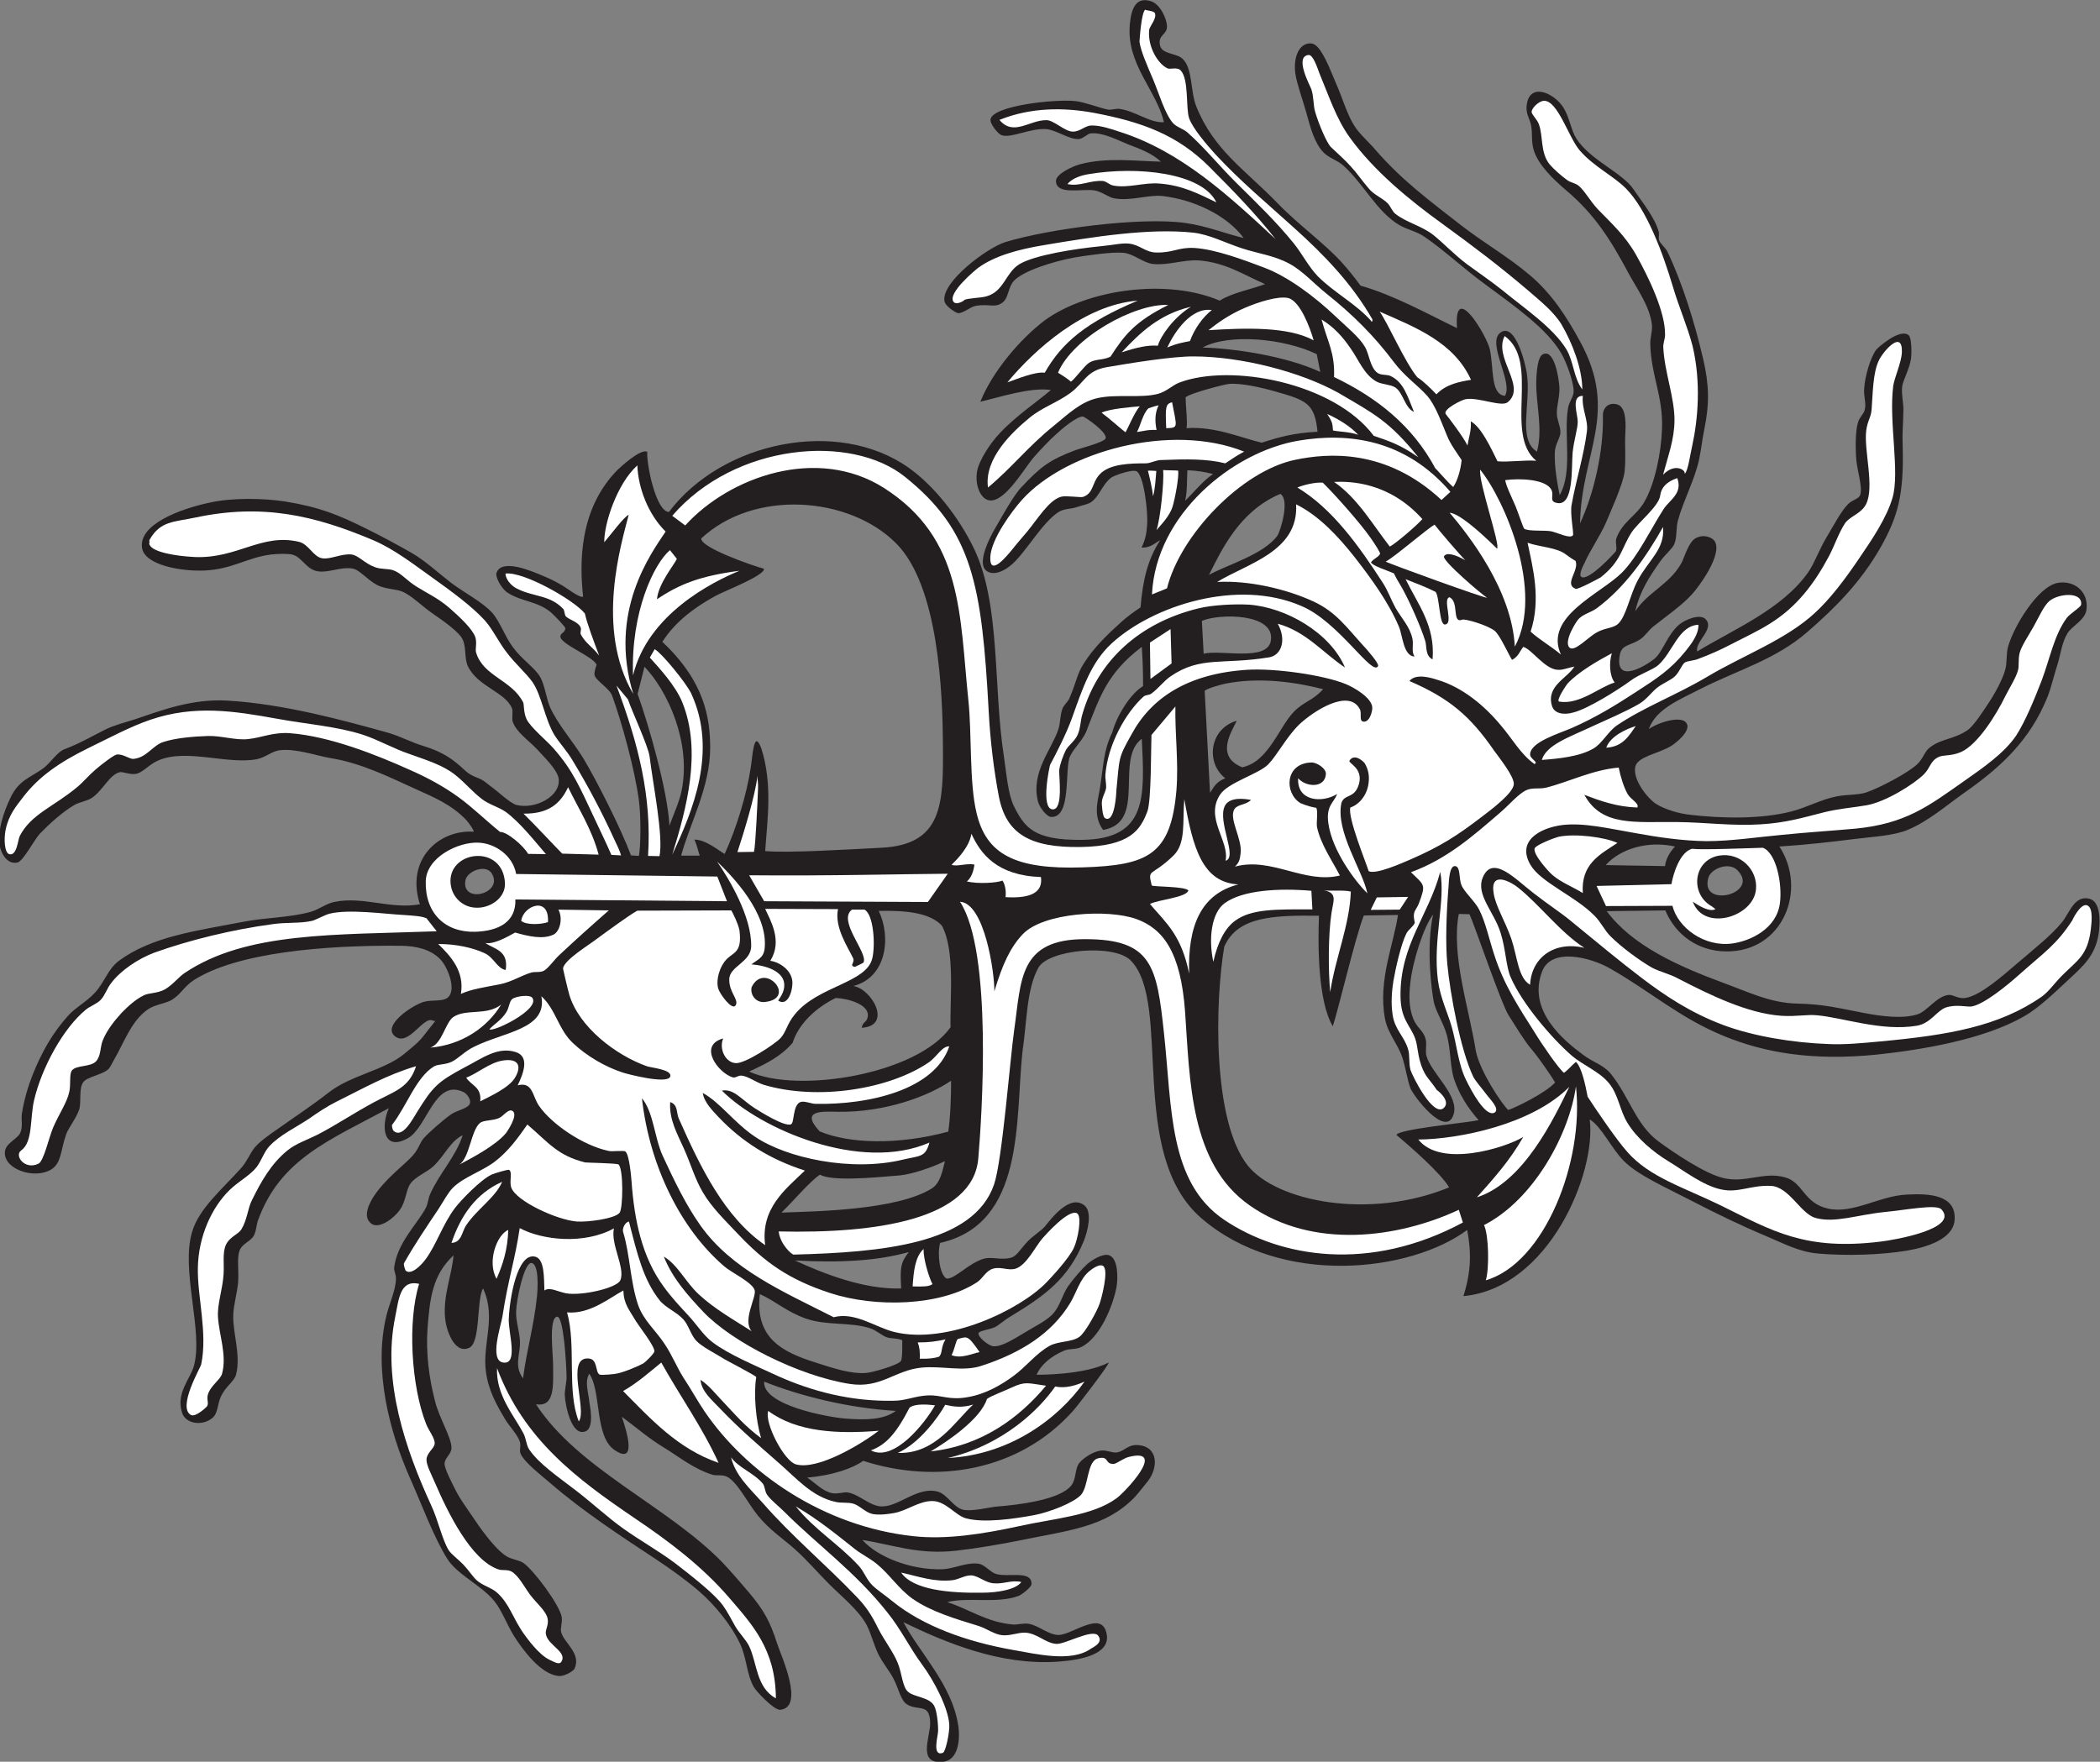 <?xml version="1.0" encoding="UTF-8" standalone="no"?>
<svg
   xmlns:dc="http://purl.org/dc/elements/1.1/"
   xmlns:cc="http://creativecommons.org/ns#"
   xmlns:rdf="http://www.w3.org/1999/02/22-rdf-syntax-ns#"
   xmlns:svg="http://www.w3.org/2000/svg"
   xmlns="http://www.w3.org/2000/svg"
   viewBox="0 0 791.52 664.147"
   height="664.147"
   width="791.52"
   xml:space="preserve"
   id="svg2"
   version="1.1"><rect x="0" y="0" width="791.52" height="664.147" fill="#808080" stroke="none"/><defs
     id="defs6" /><g
     transform="matrix(1.333,0,0,-1.333,0,664.147)"
     id="g10"><g
       transform="scale(0.1)"
       id="g12"><path
         id="path14"
         style="fill:#231f20;fill-opacity:1;fill-rule:evenodd;stroke:none"
         d="m 4623.84,3253.68 c 12.23,54.72 39.6,97.92 72.72,144.01 10.8,15.11 30.96,31.67 37.44,45.35 8.64,20.16 4.32,46.8 10.8,68.41 15.84,57.59 47.51,114.47 59.76,172.79 5.76,27.36 8.63,56.16 14.4,83.53 15.12,73.43 13.68,126.71 -2.89,197.99 -23.76,102.96 -58.32,214.56 -101.51,305.29 -5.04,10.08 -18,20.15 -23.04,30.95 -2.88,6.48 0.71,19.45 -1.44,25.2 -11.53,41.04 -45.36,81.36 -70.56,118.81 -31.68,48.23 -122.4,82.79 -162,143.99 -15.12,23.04 -19.45,60.48 -36.72,87.84 -27.36,43.21 -99.36,74.16 -104.41,2.16 -1.43,-20.88 10.09,-35.28 12.97,-53.28 4.32,-23.04 0,-44.63 7.2,-68.4 12.24,-41.03 53.28,-81.36 92.16,-114.48 79.2,-66.95 124.56,-137.52 177.12,-236.15 24.48,-44.65 57.6,-90 64.8,-141.13 2.88,-18.72 -5.04,-38.16 -4.32,-57.6 2.16,-89.28 36.72,-146.87 33.12,-239.76 -2.17,-67.68 -20.89,-158.4 -51.12,-208.07 -22.32,-38.17 -60.48,-54 -77.76,-100.81 -4.32,-12.24 2.88,-25.92 -1.44,-36.72 -2.16,-3.6 -77.76,-86.4 -97.92,-72.72 -8.64,5.76 7.2,36.01 9.36,39.6 12.24,29.52 45.36,79.2 59.04,110.88 12.24,28.8 50.4,113.04 53.99,146.88 4.33,39.6 0,69.84 2.17,108.72 0.72,15.84 5.04,73.44 -22.32,81.36 -25.92,7.93 -41.76,-10.8 -41.04,-30.96 2.16,-101.52 -25.92,-222.48 -64.8,-305.27 3.6,200.15 111.6,311.75 0,514.8 -36.72,67.67 -79.2,134.63 -142.56,187.91 -58.32,49.68 -128.16,90 -190.8,138.24 -91.44,71.28 -170.65,129.6 -244.81,215.28 -19.43,23.04 -46.07,45.36 -60.47,69.12 -20.89,33.12 -32.4,77.04 -53.28,123.85 -11.52,25.19 -38.88,104.39 -66.24,107.99 -33.84,4.32 -53.28,-35.28 -46.8,-84.96 4.32,-29.52 20.16,-71.28 30.95,-110.16 11.53,-42.48 23.77,-87.84 48.97,-113.03 15.12,-15.84 38.88,-21.61 55.44,-36.72 57.6,-51.13 95.04,-131.77 159.84,-169.2 23.04,-12.97 48.23,-17.28 69.84,-32.41 56.16,-38.16 112.32,-91.44 172.8,-135.36 80.65,-59.75 174.96,-125.28 214.56,-195.12 13.68,-23.76 34.56,-79.19 34.56,-106.56 0,-15.84 -12.96,-29.51 -15.84,-47.52 -12.96,-76.31 14.39,-180 -23.76,-246.24 -7.2,36.73 -15.12,79.93 -13.68,121.68 0.72,21.61 15.12,39.6 15.84,54.72 0.72,18.01 -10.08,36.72 -10.08,54 -0.72,23.05 8.64,47.52 7.2,75.6 -1.44,23.76 -14.4,111.61 -48.24,91.44 -16.56,-10.07 -17.28,-74.15 -17.28,-83.52 0.72,-64.07 18.72,-128.15 2.16,-190.8 -56.16,34.56 -15.84,137.52 -28.8,221.77 -4.32,29.52 -33.12,143.99 -74.16,115.2 -41.05,-28.81 36.72,-140.41 12.24,-179.29 -41.04,4.33 -30.96,76.32 -42.49,131.04 -7.91,38.16 -102.95,198.01 -92.87,60.48 -80.64,38.88 -177.13,92.88 -272.88,120.24 -20.16,27.37 -33.12,43.21 -49.69,61.92 -49.67,56.16 -123.83,108 -185.04,171.36 -92.87,95.76 -180,149.76 -229.67,273.61 -17.29,42.48 -9.37,107.27 -38.88,134.64 -17.29,16.55 -56.88,12.23 -63.36,36.71 -7.92,31.68 20.16,30.24 19.44,55.44 -0.73,21.6 -18.72,60.48 -43.2,69.84 -42.48,15.12 -57.6,-16.56 -61.92,-64.8 -10.08,-113.03 74.88,-185.04 96.49,-276.48 -39.61,-2.87 -79.93,30.97 -124.57,37.44 -11.52,2.17 -23.76,-4.32 -36,-1.44 -18,3.61 -66.97,21.61 -90.72,23.76 -59.04,5.76 -230.4,-12.96 -239.04,-51.11 -2.88,-12.25 20.88,-41.77 30.96,-45.37 28.08,-9.36 78.48,19.44 125.28,17.28 30.23,-2.15 68.4,-31.68 95.04,-28.08 11.51,2.17 23.76,15.13 31.68,15.84 34.56,3.6 77.04,-19.44 105.84,-30.96 33.84,-12.96 67.67,-25.2 92.88,-48.95 -69.84,1.43 -154.8,12.95 -230.4,-7.92 -20.17,-5.77 -66.96,-27.37 -66.24,-46.81 0.72,-41.04 73.44,-20.87 109.43,-26.64 20.17,-3.59 40.33,-20.16 54.73,-22.32 48.96,-8.64 95.04,10.8 136.8,6.48 89.27,-10.07 183.6,-55.44 229.68,-118.8 -54,12.96 -100.8,33.12 -164.17,42.48 -125.99,18 -387.35,-16.56 -509.75,-53.99 -49.68,-15.13 -181.44,-112.33 -172.08,-167.05 2.88,-15.12 32.4,-33.12 38.16,-33.84 13.68,-1.44 36,18 48.96,20.16 38.88,7.92 56.88,-7.92 79.2,11.52 14.4,12.24 14.4,42.48 29.52,59.04 26.64,29.52 115.2,56.16 169.92,66.25 37.44,6.48 107.28,16.55 139.68,13.67 28.8,-2.15 56.88,-28.8 84.24,-31.68 43.92,-4.31 87.11,12.96 129.6,10.08 75.6,-5.76 127.44,-41.04 187.2,-66.96 -34.56,-13.67 -93.6,-24.47 -128.16,-46.79 -147.6,63.36 -372.96,33.12 -495.36,-56.17 -69.12,-52.56 -147.6,-144.72 -181.44,-229.67 52.56,12.23 141.84,41.75 199.44,33.12 -36.72,-31.68 -99.36,-73.45 -145.44,-123.12 -25.2,-26.64 -57.6,-74.89 -63.36,-107.29 -6.48,-41.03 10.8,-77.03 33.12,-81.36 44.64,-9.36 100.8,91.44 127.44,121.68 14.4,16.56 43.92,48.24 61.92,64.08 15.84,15.12 59.04,51.12 76.32,51.12 5.04,0 70.56,-44.64 64.8,-61.92 -3.6,-10.8 -73.44,-28.79 -84.96,-33.12 -74.16,-28.08 -98.64,-46.8 -153.36,-105.12 -21.6,-22.32 -56.88,-86.39 -66.96,-103.68 -8.64,-14.39 -77.04,-126.71 -18.73,-138.24 17.29,-3.6 40.33,7.21 59.77,24.49 39.6,35.27 84.24,116.63 130.31,146.88 14.41,10.07 37.45,9.36 49.69,13.67 15.12,5.04 29.52,7.92 38.88,12.24 26.64,14.4 34.56,51.84 61.2,72 9.36,6.48 58.32,23.77 71.28,18 20.88,-10.07 33.12,-115.91 30.23,-150.48 -1.43,-23.75 -4.31,-41.76 -15.84,-65.52 25.93,-0.72 36.73,12.24 52.57,20.89 -35.28,-54.73 -48.96,-112.33 -55.44,-190.09 -18,-11.52 -38.88,-27.35 -51.84,-38.87 -41.76,-37.45 -80.64,-74.89 -109.45,-120.97 -17.27,-26.64 -21.59,-54.72 -38.87,-95.03 -4.32,-11.53 -15.84,-20.17 -20.16,-30.25 -7.2,-18 -6.49,-42.47 -11.52,-58.31 -19.44,-59.05 -78.48,-121.69 -58.32,-204.49 4.32,-18 25.2,-44.63 38.16,-44.63 57.6,-1.45 36.72,136.07 52.56,171.35 12.24,26.64 40.32,47.52 50.4,82.08 33.12,82.8 54,153.36 152.64,227.52 2.88,-41.75 3.6,-76.32 3.6,-110.88 -36.72,-22.32 -74.88,-84.96 -87.12,-131.04 -25.2,-51.84 -24.48,-92.88 -35.28,-160.55 -5.76,-34.57 -19.45,-75.61 9.35,-115.2 125.29,20.88 31.69,200.88 109.45,257.75 7.91,-164.16 16.56,-283.68 -169.2,-285.83 -135.36,-1.45 -162,34.55 -192.24,95.03 -16.56,33.12 -20.88,89.29 -28.8,143.29 -30.24,196.55 -8.64,427.68 -84.24,585.35 -43.2,90 -113.76,178.56 -185.04,228.97 -200.89,141.83 -527.76,73.43 -677.52,-125.29 -36.72,0.73 -64.08,136.08 -61.2,169.93 -18.01,10.8 -77.76,-44.64 -84.24,-51.13 -110.16,-111.6 -107.28,-266.39 -97.2,-357.83 -6.48,-7.21 -49.68,25.91 -56.16,29.51 -24.48,14.4 -39.6,21.6 -59.04,29.52 -32.4,13.68 -115.2,48.96 -129.6,7.92 -4.32,-11.52 13.68,-44.63 30.96,-56.15 40.32,-25.93 82.08,-23.05 121.68,-54.73 12.24,-10.8 41.04,-41.04 41.76,-45.36 0.72,-13.68 -15.84,-13.68 -13.68,-25.91 5.76,-22.32 91.44,-54 102.24,-77.77 0,0 -7.92,-20.88 -5.76,-29.52 3.6,-15.83 41.76,-36.71 49.68,-58.32 27.36,-74.87 64.8,-211.68 75.6,-295.92 6.48,-47.52 5.04,-133.2 0,-156.96 l -22.32,1.44 c -28.8,77.05 -97.2,211.68 -134.64,274.32 -30.24,48.96 -71.28,95.04 -93.6,143.28 -10.8,23.04 -15.12,64.81 -29.53,88.56 -15.83,25.92 -51.11,48.24 -76.31,82.8 -22.32,29.52 -36.72,73.45 -59.04,97.92 -28.08,30.24 -74.16,53.28 -115.92,84.24 -38.88,30.25 -74.16,63.37 -112.32,84.96 -43.92,25.2 -87.12,48.24 -129.6,69.12 -75.602,37.44 -128.884,59.76 -226.805,75.6 -61.196,9.36 -149.036,11.52 -215.997,-3.59 C 508.32,3542.4 390.957,3499.2 401.758,3432.24 409.68,3384 512.637,3366 578.16,3368.88 c 79.199,3.6 120.238,36.73 188.637,45.36 20.16,2.16 48.961,2.89 61.199,-0.72 26.645,-7.91 38.16,-41.76 70.563,-46.8 30.242,-5.04 63.359,12.96 97.199,7.92 20.882,-2.88 41.042,-30.96 70.562,-46.8 23.04,-11.52 50.4,-10.8 69.84,-18 27.36,-10.8 58.32,-43.2 89.28,-64.08 27.36,-18.72 73.44,-51.12 82.8,-71.99 10.8,-23.05 4.32,-52.57 14.4,-74.89 28.08,-59.04 105.84,-72.72 125.28,-120.24 2.88,-7.19 -0.72,-27.35 1.44,-36 9.36,-30.24 44.64,-53.28 69.12,-79.2 21.6,-23.76 58.32,-59.04 61.2,-83.52 6.48,-49.67 -66.24,-87.12 -118.8,-74.16 -18,4.32 -53.28,38.88 -74.88,54.01 -7.2,5.03 -16.56,13.67 -22.32,16.55 -13.68,7.92 -30.24,10.08 -48.24,26.64 -33.84,31.68 -61.92,52.56 -118.8,69.84 -35.28,10.8 -66.24,28.08 -102.24,38.16 -122.404,33.84 -290.88,80.64 -451.439,90 -99.363,5.76 -183.602,-26.64 -260.641,-52.56 -30.965,-10.08 -59.043,-16.55 -84.961,-29.52 -37.441,-18.71 -69.839,-38.16 -116.64,-56.15 -18.723,-7.21 -40.321,-40.33 -58.321,-53.29 C 84.957,2782.8 52.559,2775.61 29.516,2725.92 10.797,2687.04 -9.359,2629.44 0,2586.96 c 2.883,-13.68 17.996,-50.4 48.961,-43.92 16.559,2.88 46.797,63.36 64.074,82.08 27.363,28.08 64.082,61.2 97.203,80.64 15.117,8.64 35.282,10.8 49.68,20.16 32.402,22.32 48.961,65.53 79.199,72.72 7.918,1.44 28.078,-7.19 43.918,-5.04 20.883,2.88 36.723,26.65 66.242,38.88 79.2,33.13 194.399,-12.96 277.203,2.88 23.036,4.32 41.758,22.33 64.079,25.2 44.64,5.76 100.082,-14.4 144.718,-22.32 86.403,-13.67 167.763,-54.72 242.643,-88.56 43.92,-20.16 98.64,-41.75 141.12,-87.12 3.6,-3.6 22.32,-28.79 20.16,-32.39 -97.2,6.47 -192.96,-77.04 -151.92,-205.21 -83.52,-15.12 -161.28,23.76 -242.639,6.49 -23.762,-5.04 -43.2,-21.61 -66.961,-28.09 -61.2,-16.55 -126.723,-15.84 -186.485,-27.35 -140.398,-26.65 -262.078,-42.49 -354.957,-110.88 -31.675,-23.76 -40.32,-60.49 -67.679,-90 -24.481,-26.65 -53.996,-41.05 -75.598,-64.81 -20.883,-23.03 -41.043,-50.4 -57.606,-78.47 -29.515,-51.13 -61.195,-120.97 -73.437,-198.72 -2.879,-18.73 3.602,-33.84 -4.32,-54.01 -7.918,-18.72 -43.199,-29.52 -43.922,-56.16 -1.441,-49.68 87.121,-76.32 131.762,-47.52 28.8,18.01 25.917,55.44 41.757,99.36 7.203,19.44 27.368,43.21 36.719,69.84 6.484,20.16 -1.434,58.32 10.805,76.33 10.082,16.55 57.601,21.59 73.441,39.6 3.598,4.31 10.078,17.27 12.957,22.31 29.524,50.4 50.403,113.76 97.922,145.44 17.996,12.25 46.078,15.84 63.359,24.48 28.082,15.12 36.719,38.88 65.524,57.6 120.957,77.76 367.918,99.37 586.798,97.21 41.76,-0.72 82.08,-9.37 110.16,-38.17 19.44,-19.44 46.08,-82.8 23.04,-106.56 -14.4,-15.11 -46.8,-6.47 -71.28,-14.4 -33.84,-10.79 -118.8,-68.39 -78.48,-97.91 38.16,-27.37 79.2,59.75 105.84,45.36 6.48,-3.61 14.4,8.63 -12.96,-25.93 -25.2,-33.11 -26.64,-33.84 -68.4,-68.4 -56.16,-46.07 -149.042,-59.75 -210.96,-107.27 -54.723,-42.48 -89.282,-64.08 -146.879,-105.13 -23.762,-16.56 -51.125,-35.27 -65.524,-53.27 -12.242,-15.84 -21.597,-38.89 -36.718,-56.16 -52.559,-59.05 -119.524,-114.49 -138.961,-180 -33.84,-109.45 32.398,-282.25 4.324,-381.61 -10.086,-35.28 -51.125,-76.31 -33.121,-131.043 10.078,-32.39 59.039,-38.875 87.117,-13.672 14.398,12.961 12.961,38.875 22.32,58.325 13.684,30.96 38.16,43.19 43.2,63.36 14.398,54.71 -10.079,119.51 -7.922,169.2 0.722,25.92 10.8,60.47 13.683,90.71 2.879,35.28 -5.039,71.29 5.762,94.32 8.637,16.57 29.516,23.04 38.156,37.45 7.922,14.39 7.199,30.23 12.242,43.91 62.637,172.8 198.715,225.37 370.081,317.52 -23.05,-51.83 -15.84,-124.56 54.72,-84.24 54,30.96 74.88,167.77 155.52,130.33 10.08,-4.33 21.6,-20.17 19.44,-30.97 -2.88,-15.84 -35.28,-20.16 -52.56,-31.68 -23.04,-15.84 -65.52,-53.28 -79.2,-69.12 -9.36,-10.79 -13.68,-29.51 -30.24,-48.23 -18.72,-20.88 -54.72,-48.24 -85.68,-83.53 -17.28,-18.72 -67.68,-82.79 -30.96,-109.43 22.32,-15.84 64.8,16.55 80.64,40.31 17.28,24.48 16.56,55.44 29.52,73.45 14.4,20.15 47.52,32.39 65.52,49.67 30.96,29.53 47.52,70.56 82.08,87.13 -19.44,-61.21 -66.24,-108 -92.16,-167.05 -5.76,-12.24 -5.76,-28.07 -12.96,-40.32 -25.92,-46.79 -79.92,-97.92 -88.56,-166.32 -1.44,-10.08 5.04,-17.27 5.04,-32.4 -0.72,-33.11 -19.44,-71.28 -27.37,-105.84 -36.71,-151.91 9.37,-326.875 65.53,-454.316 37.44,-84.239 65.52,-163.438 105.12,-228.965 28.08,-47.52 98.64,-77.031 135.36,-123.117 21.6,-27.364 35.28,-66.239 55.44,-98.641 24.48,-38.152 74.16,-106.563 124.56,-112.316 18,-2.168 42.48,13.683 46.08,20.16 20.16,43.203 -29.52,73.433 -37.44,102.957 -3.6,11.523 3.6,25.918 1.44,43.203 -5.76,34.558 -79.92,133.918 -108.72,153.359 -11.53,7.918 -33.84,10.078 -47.52,18.723 -33.84,21.598 -74.16,79.195 -100.08,118.074 -12.96,19.442 -30.24,42.481 -42.48,66.238 -10.08,20.168 -33.13,63.364 -32.4,77.766 0,15.84 18.72,25.918 19.44,43.918 0.72,28.797 -34.56,84.961 -46.08,131.047 -17.28,65.51 -26.64,138.24 -21.6,208.07 6.48,79.93 12.24,149.05 73.44,205.92 -3.6,-51.83 -30.24,-113.76 -23.76,-177.84 2.16,-28.08 24.48,-103.67 68.4,-83.52 32.4,15.12 20.16,136.8 38.88,167.76 38.16,-81.36 -2.16,-155.52 7.92,-234 7.2,-54.71 29.52,-93.6 53.28,-133.914 12.96,-22.324 37.44,-46.086 43.2,-66.964 2.88,-10.797 -2.17,-23.758 1.44,-31.676 10.8,-25.207 54.71,-58.324 87.12,-86.399 88.56,-76.328 194.4,-146.164 295.2,-212.402 44.64,-29.523 89.28,-61.926 123.12,-91.445 43.2,-37.43 90,-93.594 115.92,-149.035 18.72,-41.043 18,-84.957 38.16,-120.965 7.2,-12.957 57.6,-66.242 74.88,-64.793 70.56,7.195 1.44,155.515 -8.64,187.195 -20.16,63.359 -38.16,95.039 -79.2,144.004 -25.2,29.519 -51.12,59.758 -76.32,86.394 -156.24,159.844 -407.52,263.528 -526.32,446.4 52.56,-7.92 48.96,48.96 48.24,113.76 0,27.36 -12.96,131.77 11.52,133.92 18,1.44 25.92,-128.87 26.64,-171.35 0,-14.41 -5.76,-37.44 -5.04,-51.12 1.44,-29.53 19.43,-118.082 59.04,-101.527 25.92,10.796 10.8,77.757 10.8,79.917 -2.88,30.25 -14.4,59.04 -0.72,82.81 34.56,-47.52 14.4,-177.849 71.99,-216.013 61.93,-41.757 36.01,48.243 20.17,94.328 41.76,-30.964 77.04,-61.921 120.24,-87.839 40.32,-24.485 82.8,-59.758 136.8,-76.321 11.52,-2.882 28.08,0.723 39.6,-5.039 29.52,-13.679 61.2,-77.761 88.56,-110.879 33.12,-40.32 70.56,-64.804 101.52,-92.168 38.16,-33.839 68.4,-69.836 98.64,-100.078 36.72,-36.718 84.96,-74.883 107.28,-117.351 12.24,-23.762 19.44,-54.004 32.4,-81.367 12.96,-25.918 31.68,-47.52 43.2,-69.836 15.84,-30.247 20.16,-62.645 39.6,-73.45 31.68,-17.996 62.63,5.051 64.08,-51.109 C 2630.88,70.566 2592,-8.633 2667.6,0 c 41.76,5.039 48.24,62.645 41.76,102.961 -17.28,114.48 -108.72,204.48 -154.8,291.602 118.08,-56.875 271.44,-122.395 434.88,-111.602 65.52,4.324 151.2,20.164 139.68,78.484 -12.96,69.832 -97.92,-3.601 -136.81,-2.882 -28.79,0.726 -56.15,27.367 -84.24,31.679 -13.67,2.16 -30.23,-2.879 -43.19,-2.156 -74.16,5.762 -126.72,44.641 -186.48,63.359 59.76,15.118 139.67,-5.039 200.88,17.278 10.08,3.601 37.44,25.203 37.44,33.836 0.72,39.609 -64.08,18.718 -98.65,28.086 -17.99,4.316 -33.11,27.363 -51.83,29.523 -34.56,4.312 -69.85,-15.129 -103.68,-15.844 -87.84,-2.156 -182.16,35.278 -223.92,82.793 84.96,-12.957 157.68,-42.476 264.96,-30.23 56.88,6.472 121.68,17.273 185.76,30.23 132.48,27.363 236.16,36.008 318.24,120.246 8.64,9.356 27.36,32.403 37.44,45.364 30.96,38.875 30.96,100.796 -30.24,102.957 -25.92,0.722 -36,-17.286 -56.16,-20.879 -14.4,-2.16 -30.96,7.922 -47.51,5.039 -20.17,-2.879 -48.25,-20.879 -59.77,-35.281 -12.24,-16.555 -7.92,-43.918 -21.6,-62.637 -32.4,-41.758 -150.48,-55.442 -213.84,-60.481 -20.88,-2.156 -68.4,-14.402 -92.88,-8.64 -27.36,6.484 -43.92,43.203 -71.28,51.121 -60.48,16.551 -115.2,-49.676 -167.04,-41.043 -31.68,5.762 -56.88,33.836 -88.56,38.887 -9.36,1.433 -27.36,-5.051 -43.2,-2.168 -28.08,5.757 -46.08,28.086 -70.56,43.921 72.72,6.477 129.6,26.645 158.4,47.524 206.64,-66.965 439.92,-29.524 592.56,140.398 13.68,15.115 103.68,132.485 101.52,137.515 -68.4,-35.28 -195.84,-34.56 -203.76,-34.56 10.8,26.65 40.32,53.29 79.92,69.12 13.68,5.04 31.67,2.16 46.08,9.36 51.84,24.48 90,115.21 100.08,170.64 3.6,22.32 5.76,80.64 -22.32,89.28 -18.72,5.04 -49.68,-15.84 -60.49,-25.19 -14.39,-12.97 -38.87,-41.05 -54.71,-63.37 -15.84,-23.75 -22.32,-53.99 -39.6,-74.15 -17.28,-21.61 -53.28,-38.16 -79.92,-54.73 -29.52,-17.27 -66.96,-42.48 -91.45,-40.32 -14.39,1.44 -45.35,27.36 -41.75,37.44 2.16,6.48 32.4,10.08 46.08,16.56 12.96,6.49 27.36,20.88 45.36,30.96 95.04,57.61 162,105.13 205.92,212.4 10.8,26.64 25.2,82.08 2.16,100.8 -41.76,33.84 -95.04,-38.87 -112.32,-59.75 -11.52,-12.96 -33.12,-25.93 -48.24,-41.77 -19.44,-20.16 -30.24,-40.31 -44.64,-45.35 -28.8,-9.37 -54,2.87 -79.2,-3.6 -43.2,-12.24 -82.8,-59.05 -105.84,-56.17 -19.44,11.53 -26.64,69.85 -18,100.8 240.47,54.01 212.4,346.32 232.56,538.57 12.96,86.39 11.52,179.28 45.36,239.75 28.8,51.84 214.56,68.4 261.36,20.16 118.08,-121.68 -11.52,-546.48 199.44,-728.63 226.08,-195.13 591.11,-152.65 751.68,-33.13 12.24,-66.24 10.79,-119.52 -10.8,-187.19 241.92,22.31 376.55,349.2 357.12,499.67 33.11,-19.44 61.2,-82.08 97.2,-118.08 40.32,-40.32 118.07,-74.15 192.96,-113.04 67.68,-35.27 139.68,-69.83 206.64,-97.92 53.28,-22.31 93.6,-45.35 150.47,-50.4 75.61,-6.48 174.97,-4.32 251.29,8.64 53.28,9.37 128.87,31.68 133.2,85.69 5.76,73.43 -74.88,75.59 -133.2,72.71 -78.48,-2.88 -154.08,-56.15 -225.36,-39.6 -67.68,15.13 -69.84,73.45 -119.52,87.84 -61.92,18 -112.32,-17.27 -176.41,-1.43 -51.83,12.23 -138.95,71.28 -182.15,102.96 -64.8,47.52 -82.08,125.27 -135.36,191.51 -20.88,25.93 -50.4,32.4 -78.48,54 -52.56,38.88 -158.4,123.84 -115.92,235.44 26.64,69.85 138.96,38.88 190.81,9.36 115.91,-65.52 197.99,-141.11 326.14,-192.96 108.73,-43.92 241.93,-70.56 432.01,-51.11 120.24,12.96 296.64,41.03 412.56,107.27 46.8,25.92 98.64,78.49 141.84,118.09 36.72,34.56 69.84,68.4 72.71,141.11 1.45,30.25 -2.87,67.69 -28.79,74.16 -41.76,10.08 -55.44,-38.87 -76.32,-65.52 -31.68,-38.87 -77.04,-74.15 -127.44,-117.36 -38.88,-33.12 -103.68,-91.44 -146.88,-97.92 -21.6,-2.88 -33.84,10.09 -47.52,8.64 -33.12,-3.6 -60.48,-46.08 -87.13,-54.71 -42.47,-13.68 -102.23,-5.77 -151.18,3.59 -66.25,12.25 -111.61,25.21 -189.37,26.64 -75.6,1.45 -138.96,33.13 -208.08,58.32 -130.32,48.24 -258.48,105.84 -330.49,203.05 l 165.61,2.16 c 29.52,-70.57 93.6,-115.21 171.36,-115.92 161.28,-2.17 231.12,174.24 151.2,296.63 79.2,5.04 146.16,12.96 215.28,21.6 51.11,6.48 105.84,8.64 146.88,25.21 59.04,24.47 109.44,69.11 160.56,105.11 105.12,73.45 186.48,149.76 235.44,271.44 10.8,27.36 18,60.48 28.08,91.44 8.64,27.36 12.24,61.92 28.08,87.85 12.96,21.59 50.39,37.43 54,67.67 6.48,51.84 -36.72,84.24 -82.8,74.88 -55.44,-11.51 -122.4,-121.67 -138.96,-180 -5.76,-20.16 -2.16,-44.64 -7.92,-64.8 -7.2,-27.35 -28.8,-66.95 -46.08,-92.88 -18,-27.36 -42.48,-65.51 -60.48,-78.48 -38.15,-25.92 -73.44,-23.76 -105.84,-48.24 -16.56,-12.24 -18.72,-31.68 -37.44,-48.95 -25.92,-23.77 -103.68,-65.53 -144,-79.2 -25.2,-7.92 -57.61,-5.05 -85.68,-11.53 -42.48,-8.64 -82.08,-30.96 -124.56,-41.75 -87.85,-23.05 -201.6,-19.45 -283.69,-10.08 -35.27,3.6 -73.43,15.11 -99.35,30.95 -21.6,13.68 -66.96,66.97 -59.04,105.13 6.48,29.51 64.8,36.71 101.52,59.03 8.64,5.04 56.87,41.04 43.92,63.36 -14.4,25.93 -85.69,0.73 -107.28,-15.84 20.16,56.88 85.68,82.81 149.04,115.2 104.4,52.56 210.24,82.08 298.8,159.12 79.92,69.13 152.64,142.56 208.08,240.48 48.24,85.68 66.24,149.04 61.92,288.01 -1.44,41.03 1.44,54.71 2.16,100.8 0,20.15 -5.76,42.48 -3.6,64.79 2.16,18.72 21.6,51.12 25.21,80.65 2.15,16.55 1.43,57.59 -6.49,64.79 -24.48,21.6 -87.84,-35.28 -92.16,-41.03 -17.28,-23.76 -31.68,-75.61 -33.83,-109.45 -2.17,-19.44 5.75,-38.88 2.15,-57.59 -1.44,-12.96 -14.4,-21.61 -19.44,-37.45 -7.92,-25.91 -7.2,-66.96 -5.76,-97.19 1.44,-36.73 18.72,-82.09 12.24,-107.29 -3.6,-13.68 -22.32,-14.39 -34.56,-27.36 -18.72,-18 -40.32,-59.03 -60.47,-92.88 -21.61,-35.99 -34.57,-74.15 -52.58,-100.08 -73.43,-104.4 -209.52,-160.56 -313.91,-223.92 -6.49,28.08 49.68,63.36 24.48,90.72 -15.13,17.29 -57.6,0 -74.88,-14.39 -33.84,-28.09 -46.8,-77.77 -70.56,-97.21 -27.36,-21.6 -112.32,-72 -97.92,10.08 5.04,31.68 29.52,25.92 59.04,46.09 10.07,6.47 24.48,25.92 33.84,33.83 35.27,28.09 82.08,60.48 110.88,92.16 19.43,20.89 87.84,113.04 64.8,150.48 -5.77,10.08 -30.24,21.6 -54,8.64 -20.89,-11.52 -32.4,-56.88 -40.32,-70.55 -33.12,-59.77 -95.04,-82.08 -130.32,-136.09 z M 1478.88,1084.32 c 10.08,78.48 30.96,148.32 39.6,232.57 1.44,14.39 7.2,90.72 -15.84,93.6 -20.88,1.44 -42.48,-104.4 -43.2,-136.09 -1.44,-28.07 10.08,-59.76 10.8,-85.68 1.44,-37.44 -18.01,-68.4 8.64,-104.4 z m 2646,1313.29 c -22.32,-115.93 28.8,-265.68 48.23,-388.09 12.25,-59.03 74.89,-151.2 91.45,-166.32 20.88,6.49 107.28,48.97 132.48,77.77 -10.8,19.43 -50.4,75.59 -65.52,92.88 -20.16,23.04 -43.92,62.63 -66.24,97.92 -20.89,33.11 -96.48,256.32 -110.16,285.12 l -30.24,0.72 z m -2232,249.83 c 10.8,29.52 28.08,66.96 34.56,99.36 27.36,136.08 -39.6,281.52 -105.12,349.92 l -19.44,-77.04 c 30.96,-85.68 84.96,-273.59 90,-372.24 z m 2937.6,-147.6 c -25.2,-88.56 148.32,-45.36 82.08,21.61 -24.49,24.47 -74.88,4.31 -82.08,-21.61 z m -3514.32,-6.48 c -12.96,-69.11 108,-38.88 74.88,18 -15.84,28.08 -69.12,8.64 -74.88,-18 z m 802.08,-541.43 c 137.52,-63.37 475.2,-7.93 569.52,125.28 -2.16,79.91 13.68,216.72 -24.48,287.27 -35.28,38.88 -110.16,43.21 -178.56,41.76 36,-75.6 21.6,-188.63 -72,-212.39 52.56,-7.92 111.6,-113.05 23.76,-118.09 3.6,18.72 14.4,13.68 17.28,31.68 5.04,34.56 -56.16,51.12 -90.72,52.56 -57.6,-28.07 -105.84,-74.87 -121.68,-126.72 -33.12,-38.15 -72.72,-58.32 -123.12,-81.35 z m 570.96,-25.92 c -61.92,-42.49 -184.32,-90 -320.4,-87.85 -43.2,0.73 -108,5.77 -51.12,-55.43 84.24,-35.29 222.48,-38.88 363.6,-0.73 5.76,34.56 8.64,110.17 7.92,144.01 z m -479.52,-372.96 c 101.52,3.59 326.16,7.2 424.08,67.67 26.64,15.84 31.68,54.72 38.16,77.76 -42.48,-20.16 -93.6,-36.71 -128.16,-40.32 -82.8,-7.19 -192.24,-16.56 -225.36,2.16 -29.52,-20.15 -72.72,-72 -108.72,-107.27 z m 38.16,-135.36 c 79.2,-36.72 195.84,-82.81 300.23,-79.21 -2.87,56.88 -2.87,71.29 21.61,102.97 -87.12,-24.49 -191.52,-30.96 -321.84,-23.76 z m -99.36,-95.05 c -14.4,-126 64.8,-164.16 157.68,-193.68 53.28,-17.28 100.8,-32.4 141.84,-29.52 20.16,1.44 91.44,22.33 99.36,33.84 5.76,8.65 2.88,60.48 4.32,57.6 -4.32,6.48 -33.84,5.76 -43.92,9.37 -14.4,5.03 -32.4,21.6 -48.24,25.91 -55.44,18 -122.4,6.48 -181.45,27.36 -53.27,18.73 -84.95,48.96 -129.59,69.12 z m 12.24,-247.68 c -5.04,-66.24 177.12,-100.077 228.96,-104.394 56.16,-4.328 108.72,-4.328 143.28,21.602 -138.96,8.632 -272.88,43.192 -372.24,82.792 z m 1260.72,1665.36 c 10.08,13.68 15.12,30.24 43.2,41.04 -55.44,42.48 -46.09,139.69 32.4,162.72 -13.68,-29.51 -62.65,-100.8 15.84,-131.76 74.16,16.56 102.96,112.32 144.72,156.24 28.08,29.52 56.16,33.12 83.53,64.8 -73.45,18.73 -175.69,35.28 -275.06,15.84 -14.39,-2.88 -55.43,-14.4 -59.75,-20.88 l 15.12,-288 z m -18,393.12 c 46.08,12.96 180.72,-23.76 190.08,37.44 12.24,77.76 -146.88,77.05 -195.12,55.44 l 5.04,-92.88 z m 15.11,223.2 c 50.41,28.08 153.36,56.88 192.97,110.16 8.64,11.52 36.72,102.97 8.64,118.81 -115.92,-48.97 -166.32,-159.13 -201.61,-228.97 z m -67.67,209.52 c 26.64,25.2 48.24,54.72 79.2,75.6 -25.92,6.48 -43.92,9.37 -72.72,10.8 -1.44,-25.92 0,-61.92 -6.48,-86.4 z m 4.32,205.2 c 78.48,6.48 159.12,-28.8 212.4,-41.04 48.24,15.84 93.6,28.08 157.68,30.97 -7.21,80.64 -33.12,89.27 -115.92,113.03 -42.48,12.24 -100.08,25.2 -133.92,22.32 -11.52,-0.72 -112.33,-26.64 -123.13,-38.16 0.73,-34.55 5.76,-62.64 2.89,-87.12 z m 45.36,228.25 c 90.72,-2.89 234,-23.77 332.63,-69.13 l -10.08,50.4 c -92.88,44.64 -248.39,59.04 -322.55,18.73 z m 1139.76,-1463.77 167.75,-2.88 c 2.16,26.65 23.77,51.12 28.09,55.44 -78.48,17.28 -155.52,-7.2 -195.84,-52.56 z m -442.8,-911.51 c -23.76,40.31 -110.16,115.92 -149.04,148.31 5.76,16.56 194.4,33.84 232.56,41.76 -30.96,34.56 -54.72,73.44 -68.4,113.04 -12.24,32.4 -10.08,83.53 -20.88,125.29 -9.36,35.28 -30.96,66.96 -37.44,95.04 -6.48,33.83 -22.32,152.63 -2.16,248.39 -26.64,-35.28 -58.32,-131.76 -64.8,-197.27 -3.6,-33.13 -3.6,-66.25 8.64,-97.21 9.36,-25.2 28.08,-33.12 34.56,-56.15 5.04,-15.13 -1.44,-34.56 2.88,-49.69 14.4,-50.4 94.31,-112.32 76.32,-166.32 -22.32,-66.96 -115.2,55.44 -122.4,77.04 -8.64,25.21 -12.97,56.89 -22.32,85.69 -12.96,38.15 -41.04,67.67 -48.97,109.43 -20.15,108.72 25.21,211.68 36.73,293.05 l -96.48,-1.45 c -23.76,-59.76 -72.73,-269.28 -87.84,-313.19 -41.76,69.83 -42.48,229.68 -38.88,312.47 -128.16,1.44 -229.68,-1.43 -267.84,-87.12 -26.64,-156.24 -33.84,-493.19 66.24,-619.2 80.64,-101.51 343.44,-154.79 569.52,-61.91 z m -2224.8,1542.96 c 121.68,-114.49 134.64,-217.45 135.35,-298.09 0.73,-112.31 -59.03,-218.88 -82.07,-306.72 h 52.56 c -4.32,11.52 -7.92,30.96 -15.12,45.36 32.4,0.72 72,-33.84 85.68,-40.32 32.4,70.56 61.92,166.32 73.44,242.65 5.76,33.83 8.64,113.03 30.24,55.44 32.4,-102.25 16.56,-204.48 10.8,-290.16 64.8,-5.77 229.68,4.32 326.88,9.35 175.68,7.93 177.12,124.56 175.68,289.44 -0.72,146.89 -11.52,450.72 -132.48,571.68 -131.76,132.48 -400.32,154.08 -550.8,13.69 -2.88,-25.21 140.4,-75.61 177.12,-85.68 4.32,-18.01 -107.28,-61.2 -134.64,-75.61 -79.2,-43.2 -122.4,-84.96 -152.64,-131.03 v 0" /><path
         id="path16"
         style="fill:#ffffff;fill-opacity:1;fill-rule:evenodd;stroke:none"
         d="m 1185.12,1351.45 c -55.44,12.95 -57.6,-46.09 -67.68,-93.61 -37.44,-181.43 29.52,-375.113 101.52,-532.078 19.44,-41.035 31.68,-98.645 49.68,-127.442 7.2,-11.511 28.08,-26.64 41.76,-41.035 14.4,-15.117 26.64,-34.558 38.16,-44.64 15.84,-14.403 39.6,-19.442 56.16,-33.844 36.72,-32.395 44.64,-72.715 77.76,-118.801 7.92,-10.801 41.04,-57.598 72,-71.992 12.24,-5.762 26.64,-14.406 32.4,-5.762 18.72,28.074 -36.72,46.074 -43.2,77.754 -2.88,12.961 7.92,24.48 5.04,43.203 -3.6,23.035 -32.4,45.36 -50.4,69.844 -15.84,21.594 -33.12,55.437 -53.28,65.516 -11.52,5.761 -25.92,1.437 -36.72,5.761 -76.32,26.645 -141.12,158.403 -177.84,243.364 -9.36,22.312 -25.2,51.113 -24.48,66.953 0.72,19.441 21.6,30.964 23.04,44.648 1.44,15.84 -16.56,35.992 -24.48,56.875 -41.76,106.566 -52.56,289.446 -19.44,395.286 v 0" /><path
         id="path18"
         style="fill:#ffffff;fill-opacity:1;fill-rule:evenodd;stroke:none"
         d="m 1463.76,1913.05 c 43.2,10.8 41.04,-30.25 60.48,-58.32 36,-51.85 124.56,-112.33 197.28,-127.44 8.64,-2.16 42.48,2.15 46.8,-1.45 11.52,-9.36 16.56,-74.87 17.28,-82.79 7.92,-111.6 29.52,-216.72 92.16,-300.97 20.16,-28.08 43.92,-53.28 68.4,-79.91 23.76,-25.21 42.48,-56.16 68.4,-75.61 45.36,-34.56 116.64,-64.08 185.04,-95.76 94.32,-42.48 206.64,-72.71 328.32,-69.83 33.12,0 59.76,13.67 96.48,15.12 38.16,1.43 59.76,-14.41 111.6,-5.04 50.39,8.64 94.32,33.83 130.32,60.47 33.84,24.49 63.36,63.36 100.8,84.24 25.19,14.41 63.36,10.08 84.96,25.92 15.84,10.8 48.96,70.57 56.88,92.88 5.04,13.68 28.08,98.64 9.36,108 -12.96,6.48 -36.01,-13.67 -38.88,-15.84 -25.92,-21.59 -36.73,-61.92 -53.28,-89.28 -51.84,-85.67 -138.24,-141.11 -251.28,-177.84 -51.84,-17.28 -111.6,0.72 -169.2,-5.04 -75.6,-7.2 -114.48,-59.76 -203.04,-46.08 -145.44,23.04 -331.92,118.08 -413.28,203.04 -44.64,47.52 -87.13,94.32 -112.32,156.96 38.88,-22.32 61.92,-72.72 98.64,-106.55 43.92,-41.05 100.08,-72.73 149.76,-104.41 -26.64,30.25 12.96,95.04 8.64,115.21 -5.04,22.31 -66.96,51.12 -86.4,68.4 -122.4,105.11 -210.96,282.95 -232.56,475.2 33.12,-39.61 35.28,-112.33 59.04,-163.45 32.4,-69.83 65.52,-138.95 106.56,-196.55 88.56,-124.56 233.28,-186.49 376.56,-259.21 60.48,15.84 116.64,-28.08 171.36,-41.76 149.76,-36.72 354.96,62.65 429.84,139.68 16.56,17.28 64.08,68.41 77.76,97.92 11.51,23.76 23.76,89.29 9.36,97.92 -23.76,13.68 -90.72,-62.64 -97.2,-69.83 -21.6,-24.49 -46.08,-78.49 -78.48,-87.12 -20.16,-5.04 -39.6,6.47 -61.21,0.71 -20.15,-5.04 -30.23,-28.08 -45.35,-38.16 -103.68,-68.39 -288.72,-72.72 -416.16,-30.95 -116.64,38.15 -184.32,86.4 -260.64,167.03 -36,38.16 -74.88,75.6 -99.36,118.08 -21.6,36 -34.56,81.36 -53.28,123.12 -18,40.32 -42.48,82.08 -38.88,131.77 22.32,-7.21 17.28,-30.25 23.76,-45.36 61.2,-138.24 129.6,-280.08 244.8,-359.29 -13.68,103.68 56.88,157.68 112.32,210.97 -98.64,31.67 -177.85,81.35 -244.08,151.2 -16.56,18 -41.04,41.75 -44.64,68.4 51.12,-28.81 88.56,-84.24 147.6,-123.84 89.28,-60.49 272.16,-100.09 418.32,-64.81 48.24,11.53 63.36,5.76 74.88,48.25 -194.4,-84.96 -477.36,37.43 -586.8,146.87 33.84,6.48 55.44,-25.92 92.88,-49.68 15.84,-10.08 85.68,-54 102.96,-45.36 9.35,5.04 4.32,54.01 25.92,62.65 10.8,4.31 31.68,-5.04 43.2,-5.04 151.2,-2.88 336.96,39.6 378,162.71 -20.88,0.73 -34.56,-29.52 -59.04,-46.08 -111.6,-75.6 -313.92,-108 -465.84,-62.64 -20.88,6.49 -44.64,24.48 -62.64,25.92 -10.08,0.73 -16.56,-7.2 -24.48,-5.04 -40.32,11.53 -100.08,90 -27.36,110.17 -12.24,-28.81 5.76,-68.41 36,-69.85 25.92,-1.44 108.72,52.56 126,70.56 15.84,16.56 18.72,41.05 40.32,66.96 65.52,81.36 203.76,88.57 219.6,159.85 8.64,37.44 3.6,123.11 -22.32,136.79 h -35.28 c -42.48,-30.95 46.8,-123.12 32.4,-149.75 -0.72,-1.45 -24.48,-12.25 -24.48,-12.25 -17.28,3.61 1.44,11.52 -5.04,25.21 -14.4,30.23 -53.28,87.12 -42.48,138.23 L 2163.6,2412 c 13.68,-30.95 50.4,-90 14.4,-146.87 26.64,-3.61 62.64,-27.36 62.64,-62.65 -0.72,-32.39 -17.28,-66.24 -40.32,-49.68 6.48,10.08 18,24.49 17.28,45.36 -1.44,36 -47.52,53.29 -92.88,56.88 15.84,12.97 34.56,17.28 37.44,45.36 10.07,98.64 -90,203.04 -134.64,245.52 32.4,-46.8 97.92,-154.79 96.48,-239.03 0,-46.09 -61.92,-56.89 -61.92,-94.33 -0.72,-37.43 28.08,-56.88 18,-73.44 -10.08,-15.84 -44.64,32.4 -48.96,46.81 -5.04,14.39 -3.6,46.8 17.28,76.32 21.6,29.52 51.12,19.43 42.48,89.27 -4.32,20.16 -18,47.52 -23.04,56.17 l -265.68,-0.73 c -23.76,-12.96 -87.12,-59.75 -113.76,-79.19 -23.04,-18 -92.88,-59.76 -96.48,-84.25 0,-1.44 13.68,-60.47 18,-74.88 27.36,-90.72 130.32,-169.92 218.88,-201.6 11.52,-4.31 73.43,-9.35 66.24,-29.52 -7.92,-22.31 -120.96,7.21 -133.92,11.52 -48.96,15.84 -101.52,46.09 -141.12,83.52 -41.04,38.16 -48.24,95.05 -89.28,132.48 18,-93.59 -106.56,-100.8 -190.8,-143.27 -26.64,-12.97 -44.64,-33.85 -63.36,-42.48 -18.72,-8.65 -37.44,-5.77 -49.68,-12.96 -50.4,-30.97 -76.32,-110.89 -118.08,-164.88 -1.44,-1.45 0.72,-14.41 4.32,-17.29 25.2,-23.03 54.72,35.28 66.24,53.28 44.64,72 58.32,85.69 133.92,126.01 50.4,25.91 94.32,60.48 146.16,43.19 38.16,-12.96 20.88,-59.75 4.32,-93.59 z m 696.96,235.43 c -25.2,-1.44 -40.32,22.32 -35.28,42.49 36.72,74.16 131.04,-33.85 35.28,-42.49 v 0" /><path
         id="path20"
         style="fill:#ffffff;fill-opacity:1;fill-rule:evenodd;stroke:none"
         d="m 1491.12,1802.17 c -25.2,-36.01 -52.56,-74.88 -92.16,-105.13 -37.44,-28.08 -87.84,-43.19 -118.8,-74.16 -13.68,-13.68 -26.64,-38.88 -40.32,-59.75 -32.4,-48.25 -68.4,-101.53 -97.2,-152.64 -2.88,-4.33 3.6,-20.17 4.32,-21.6 16.56,-14.41 46.08,18 56.16,31.68 30.96,41.75 47.52,97.2 82.8,144.71 18,23.76 73.44,80.65 103.68,95.04 7.2,3.61 46.79,15.12 49.68,13.68 10.8,-6.48 0,-33.12 6.48,-50.4 13.68,-38.16 128.88,-91.43 185.04,-95.76 32.4,-2.16 107.27,7.92 120.96,24.48 10.08,11.53 11.52,124.57 -2.88,136.8 -5.04,3.61 -90.72,5.04 -94.32,5.76 -77.76,19.45 -102.24,54.72 -163.44,107.29 v 0" /><path
         id="path22"
         style="fill:#ffffff;fill-opacity:1;fill-rule:evenodd;stroke:none"
         d="m 1276.56,1467.36 c 28.8,0.73 29.52,31.68 41.04,48.97 30.96,46.8 83.52,79.2 102.24,123.84 -74.16,-33.13 -117.36,-95.77 -143.28,-172.81 v 0" /><path
         id="path24"
         style="fill:#ffffff;fill-opacity:1;fill-rule:evenodd;stroke:none"
         d="m 1404,1365.84 c 18,40.32 31.68,83.52 33.12,138.24 -32.4,-13.68 -60.48,-90 -33.12,-138.24 v 0" /><path
         id="path26"
         style="fill:#ffffff;fill-opacity:1;fill-rule:evenodd;stroke:none"
         d="m 1539.36,1332.73 c 15.12,10.79 38.16,-3.61 61.2,-7.93 45.36,-7.91 144,15.12 153.36,36.72 15.12,34.57 -28.08,101.53 -18,146.88 -83.52,-46.08 -201.6,-33.84 -266.4,0.72 -12.96,-88.55 -33.13,-146.16 -48.96,-250.56 -3.6,-23.76 -38.16,-123.83 2.16,-129.6 43.92,-6.48 14.4,84.24 15.84,123.12 2.16,56.88 23.76,187.92 74.16,176.4 27.36,-5.75 25.2,-59.76 26.64,-95.75 v 0" /><path
         id="path28"
         style="fill:#ffffff;fill-opacity:1;fill-rule:evenodd;stroke:none"
         d="m 1603.44,1270.8 c 26.64,-93.59 -1.44,-221.76 33.12,-308.155 24.48,31.679 -38.88,182.155 27.36,177.845 26.64,-1.45 18.72,-37.44 30.96,-45.36 4.32,-2.88 46.8,1.43 50.4,2.88 21.6,4.31 64.8,23.04 74.16,28.8 5.04,2.88 30.24,27.35 30.96,33.83 0.72,14.4 -41.04,67.68 -51.12,83.52 -20.16,34.56 -35.28,48.97 -36.72,88.57 -37.44,-19.45 -93.6,-67.69 -159.12,-61.93 v 0" /><path
         id="path30"
         style="fill:#ffffff;fill-opacity:1;fill-rule:evenodd;stroke:none"
         d="m 1761.84,1048.32 c 79.2,-79.922 154.8,-163.437 270,-203.039 -46.8,102.239 -108.72,187.919 -162,283.679 -34.56,-28.08 -67.68,-57.59 -108,-80.64 v 0" /><path
         id="path32"
         style="fill:#ffffff;fill-opacity:1;fill-rule:evenodd;stroke:none"
         d="m 1980.72,1080 c 23.76,-15.12 41.04,-38.15 60.48,-58.32 38.16,-40.313 64.08,-71.992 110.88,-106.551 -15.12,50.398 -21.6,126.721 -13.68,172.791 -2.16,4.33 -81.36,45.36 -88.56,49.69 -27.36,17.27 -66.96,36.72 -82.08,53.99 -15.12,17.29 -20.88,43.2 -35.28,59.04 -19.44,21.61 -49.68,32.41 -67.68,54.72 -45.36,57.6 -62.64,128.88 -86.4,222.48 -11.52,-2.16 -19.44,-20.15 -16.56,-29.52 19.44,-62.64 20.16,-141.11 42.48,-206.64 15.12,-43.2 49.68,-71.99 73.44,-108 22.32,-32.4 36,-68.4 55.44,-98.64 21.6,-32.4 38.88,-64.8 59.03,-94.317 118.09,-173.516 336.25,-325.442 590.41,-352.801 92.88,-10.078 195.12,5.762 300.96,28.797 93.6,20.886 206.63,28.808 273.6,78.488 23.03,16.563 144.71,144.715 33.84,116.641 -14.4,-3.606 -34.56,-19.446 -41.76,-19.446 -26.64,-1.433 -11.53,23.036 -43.92,15.84 -32.4,-7.195 -26.64,-79.199 -48.97,-103.679 -21.59,-23.04 -90,-48.958 -131.03,-56.875 -58.32,-10.801 -141.84,-23.047 -193.68,-9.368 -30.24,7.918 -57.6,49.688 -96.48,48.965 -36.72,0 -71.28,-27.363 -106.56,-33.84 -16.56,-2.879 -41.04,-6.48 -61.2,-2.879 -20.88,4.317 -36.72,24.473 -55.44,29.524 -15.84,4.312 -33.84,0.711 -50.4,5.039 -65.52,14.391 -109.44,66.238 -160.56,110.879 -59.04,51.836 -110.88,95.762 -166.32,154.082 -21.6,23.04 -51.12,46.8 -54,79.91 v 0" /><path
         id="path34"
         style="fill:#ffffff;fill-opacity:1;fill-rule:evenodd;stroke:none"
         d="m 1790.64,3019.68 c -72,234 51.84,399.6 91.44,459.36 -48.96,48.25 -77.76,123.12 -79.92,187.21 -57.6,-51.85 -94.32,-164.89 -93.6,-217.45 24.48,28.8 54,69.84 69.12,77.76 -20.16,-79.92 -95.76,-321.84 12.96,-506.88 v 0" /><path
         id="path36"
         style="fill:#ffffff;fill-opacity:1;fill-rule:evenodd;stroke:none"
         d="M 2090.88,3368.16 C 1980,3353.77 1920.24,3330 1857.6,3287.52 c 3.6,44.64 50.4,99.37 56.16,114.48 l -19.44,24.48 c -45.36,-38.16 -110.88,-175.68 -104.4,-354.24 41.76,172.8 223.92,264.24 300.96,295.92 v 0" /><path
         id="path38"
         style="fill:#ffffff;fill-opacity:1;fill-rule:evenodd;stroke:none"
         d="m 2067.12,861.125 c 12.24,-52.562 54.72,-90 89.27,-128.879 80.65,-92.883 180,-175.683 264.97,-264.961 25.92,-26.64 43.2,-51.847 61.92,-90.722 17.28,-33.836 43.2,-66.961 55.43,-97.918 11.53,-28.079 12.97,-68.403 29.53,-81.36 18,-15.117 60.47,-14.402 73.44,-39.597 7.2,-12.961 11.52,-51.848 10.8,-71.282 0,-12.961 -18,-72.723 13.68,-61.199 7.92,2.879 19.44,59.031 18,80.633 -3.6,47.519 -42.48,122.402 -77.04,169.199 -34.56,46.809 -60.48,100.801 -97.2,146.16 -90.72,115.207 -198.72,192.246 -291.6,285.117 -15.84,15.852 -39.6,34.563 -48.96,48.247 -7.2,10.078 -6.48,24.48 -12.24,31.675 -23.76,29.524 -70.56,46.086 -90,74.887 v 0" /><path
         id="path40"
         style="fill:#ffffff;fill-opacity:1;fill-rule:evenodd;stroke:none"
         d="m 2484.72,936.008 c -114.48,-9.367 -231.12,-4.328 -312.49,56.16 -11.51,-33.848 45.37,-142.566 78.49,-151.199 63.36,-17.285 187.92,59.754 234,95.039 v 0" /><path
         id="path42"
         style="fill:#ffffff;fill-opacity:1;fill-rule:evenodd;stroke:none"
         d="m 2201.76,1499.77 c 4.32,-36.72 36.72,-65.53 42.48,-65.53 249.12,6.48 509.04,29.52 566.64,198.72 23.04,66.96 45.36,357.13 56.88,437.04 20.16,138.96 11.52,257.04 200.88,256.33 188.63,0 202.32,-76.33 222.49,-264.96 23.03,-212.41 12.95,-421.93 169.91,-528.49 159.12,-107.27 411.12,-149.75 675.35,-7.92 l -11.51,36.01 c -172.8,-80.65 -413.28,-112.33 -591.12,12.23 -169.2,118.08 -169.2,352.81 -182.88,547.93 -12.24,169.92 -62.64,234.71 -137.52,262.07 -79.92,28.8 -263.52,18.73 -321.84,-43.2 -34.56,-36.72 -56.88,-84.24 -79.92,-161.28 0.72,51.85 -27.36,249.12 -97.2,253.45 92.88,-141.12 61.92,-608.41 51.84,-725.05 -13.68,-174.24 -290.16,-213.84 -564.48,-207.35 v 0" /><path
         id="path44"
         style="fill:#ffffff;fill-opacity:1;fill-rule:evenodd;stroke:none"
         d="m 2250,722.168 c 54,-66.961 121.68,-106.563 177.84,-167.766 15.12,-15.839 22.32,-39.597 38.88,-55.437 12.96,-12.957 36,-28.086 56.16,-44.641 86.4,-70.562 210.96,-115.203 342,-138.238 62.64,-10.805 164.15,-35.996 219.6,3.602 3.59,2.871 37.43,16.55 20.16,37.429 -16.57,19.446 -94.32,-25.918 -118.08,-23.758 -30.96,2.168 -54,30.243 -87.85,31.68 -20.87,0.723 -41.75,-9.355 -64.79,-7.195 -22.32,2.156 -43.92,18.719 -66.24,25.918 -65.52,20.164 -136.08,41.043 -187.2,77.039 -39.6,28.086 -65.52,69.844 -102.24,99.367 -18.72,15.113 -41.04,25.918 -59.76,40.309 -52.56,41.769 -107.28,86.41 -168.48,121.691 v 0" /><path
         id="path46"
         style="fill:#ffffff;fill-opacity:1;fill-rule:evenodd;stroke:none"
         d="m 2548.07,534.961 c 33.13,-48.953 136.09,-58.32 229.69,-56.875 42.48,0 95.04,8.633 110.16,30.234 -29.52,6.485 -48.96,-6.472 -79.21,-3.593 -23.75,2.16 -41.75,20.878 -61.91,22.316 -18,0.723 -36,-11.516 -54,-13.684 -51.12,-5.754 -95.76,10.801 -144.73,21.602 v 0" /><path
         id="path48"
         style="fill:#ffffff;fill-opacity:1;fill-rule:evenodd;stroke:none"
         d="m 2631.6,877.688 c 144.72,15.835 251.28,95.757 326.16,185.762 -52.56,7.19 -57.6,12.96 -97.2,-5.05 -17.28,-8.63 -59.04,-23.76 -69.84,-32.39 -18,-56.889 -111.6,-120.248 -159.12,-148.322 v 0" /><path
         id="path50"
         style="fill:#ffffff;fill-opacity:1;fill-rule:evenodd;stroke:none"
         d="m 2679.84,858.965 c 172.08,8.64 310.32,108 386.64,215.995 -40.32,-18 -66.25,-17.27 -82.8,-13.68 -41.76,-60.48 -142.56,-164.163 -303.84,-202.315 v 0" /><path
         id="path52"
         style="fill:#ffffff;fill-opacity:1;fill-rule:evenodd;stroke:none"
         d="m 2733.84,2489.77 c 29.52,-7.92 85.68,-4.32 100.8,2.16 6.48,-9.37 10.8,-26.65 8.64,-46.8 73.44,-4.33 105.84,14.39 100.08,56.87 -124.56,4.32 -170.64,65.52 -196.56,122.4 -6.48,-38.15 -38.88,-70.56 -56.16,-87.84 16.56,-5.76 41.04,5.04 64.8,0.73 -1.44,-7.21 -4.32,-33.85 -21.6,-47.52 v 0" /><path
         id="path54"
         style="fill:#ffffff;fill-opacity:1;fill-rule:evenodd;stroke:none"
         d="m 2848.32,3900.96 c 23.76,7.92 77.04,30.97 105.84,27.36 48.95,86.4 118.8,143.28 262.8,203.77 -151.2,-11.53 -293.04,-139.69 -368.64,-231.13 v 0" /><path
         id="path56"
         style="fill:#ffffff;fill-opacity:1;fill-rule:evenodd;stroke:none"
         d="m 3303.36,4119.84 c -95.04,5.04 -270.72,-92.88 -311.76,-191.52 5.76,-3.6 28.08,-17.27 36,-25.19 8.64,2.88 37.44,43.91 51.84,53.28 18,11.52 38.88,6.47 60.48,17.27 38.88,59.76 67.68,98.64 163.44,146.16 v 0" /><path
         id="path58"
         style="fill:#ffffff;fill-opacity:1;fill-rule:evenodd;stroke:none"
         d="m 3251.52,2425.68 c 46.8,-54.71 88.56,-87.84 110.88,-196.56 -4.33,134.64 33.12,224.64 138.96,252.01 -100.8,5.76 -128.17,100.8 -152.64,241.19 -5.76,-62.64 5.76,-124.55 -30.97,-159.84 -63.36,-61.19 -73.43,-34.55 -61.19,-84.24 5.75,-4.31 95.75,-2.15 103.67,-14.39 -6.47,-20.17 -87.12,-25.93 -108.71,-38.17 v 0" /><path
         id="path60"
         style="fill:#ffffff;fill-opacity:1;fill-rule:evenodd;stroke:none"
         d="m 4010.4,1759.69 c 63.36,-80.65 245.52,-23.76 296.64,7.2 -37.44,-66.25 -83.52,-117.37 -131.04,-170.65 131.75,42.48 216.71,220.32 261.36,312.48 -105.84,-107.27 -314.65,-148.32 -426.96,-149.03 v 0" /><path
         id="path62"
         style="fill:#ffffff;fill-opacity:1;fill-rule:evenodd;stroke:none"
         d="m 4201.2,1361.52 c 167.04,48.97 278.64,336.96 254.87,548.65 -18,-131.77 -117.35,-319.68 -259.91,-392.4 13.68,-28.81 15.12,-123.84 5.04,-156.25 v 0" /><path
         id="path64"
         style="fill:#ffffff;fill-opacity:1;fill-rule:evenodd;stroke:none"
         d="m 4098.96,3532.32 c 55.43,-65.52 175.68,-218.88 184.32,-378.72 83.52,156.24 -29.52,416.17 -97.92,500.4 -5.76,-33.12 58.32,-215.27 47.52,-223.2 -56.16,55.45 -108.72,99.36 -133.92,101.52 v 0" /><path
         id="path66"
         style="fill:#ffffff;fill-opacity:1;fill-rule:evenodd;stroke:none"
         d="m 2193.84,179.289 c -0.72,138.953 -67.68,209.512 -132.48,285.113 -76.32,88.559 -169.92,159.121 -267.12,224.641 -163.44,110.879 -313.2,222.48 -388.8,424.087 -3.6,-75.61 47.52,-133.208 74.16,-183.61 8.64,-15.836 7.92,-33.114 16.56,-46.075 27.36,-41.043 84.24,-79.195 131.76,-115.925 46.08,-35.274 91.44,-77.754 135.36,-108.719 45.36,-32.395 99.36,-62.637 145.44,-97.199 52.56,-40.325 113.04,-88.555 135.36,-119.52 12.96,-18 23.04,-38.156 35.28,-59.758 11.52,-19.441 29.52,-36.719 38.88,-55.437 23.04,-48.242 19.44,-116.645 75.6,-147.598 v 0" /><path
         id="path68"
         style="fill:#ffffff;fill-opacity:1;fill-rule:evenodd;stroke:none"
         d="m 4143.59,3397.69 c -13.67,12.95 -77.03,87.11 -87.11,100.79 -18,-8.64 -112.32,-90.71 -138.24,-104.4 8.64,-5.76 281.52,-104.4 286.56,-102.23 -11.52,6.47 -128.88,105.84 -121.69,117.35 7.21,12.25 33.13,4.32 60.48,-11.51 v 0" /><path
         id="path70"
         style="fill:#ffffff;fill-opacity:1;fill-rule:evenodd;stroke:none"
         d="m 2118.24,2507.04 42.48,-73.44 462.96,-2.15 56.16,79.91 c -123.84,-0.72 -335.52,-6.48 -561.6,-4.32 z m -62.64,-73.44 -27.36,69.84 -568.8,7.2 c -9.36,53.29 -61.2,87.13 -106.56,88.56 -56.16,2.89 -147.6,-41.04 -149.04,-109.43 -2.16,-89.28 54,-144.73 139.68,-142.56 66.96,2.15 115.92,28.07 113.76,91.43 l 598.32,-5.04 z m -627.84,52.56 c 2.88,-43.91 -43.92,-74.88 -86.4,-70.55 -35.28,2.87 -67.68,32.4 -67.68,76.32 1.44,86.39 147.6,101.51 154.08,-5.77 v 0" /><path
         id="path72"
         style="fill:#ffffff;fill-opacity:1;fill-rule:evenodd;stroke:none"
         d="m 1900.8,3523.68 36.72,-27.36 c 123.84,136.81 372.24,226.81 562.32,105.84 223.92,-143.28 213.12,-358.56 238.32,-600.48 10.08,-93.6 2.16,-231.84 23.04,-318.24 27.36,-116.64 108,-160.56 300.24,-154.08 183.6,5.76 249.12,34.57 264.95,217.44 6.49,81.36 -4.31,155.52 -2.87,237.6 l -67.68,-80.63 c -1.45,-28.81 0,-185.05 -11.52,-216 -19.44,-51.13 -46.8,-98.65 -188.64,-100.81 -141.84,-2.16 -210.24,36 -231.12,141.84 -14.4,74.88 -24.48,159.13 -28.8,239.04 -19.44,360 -45.36,512.64 -236.88,666 -151.92,122.41 -480.24,95.77 -658.08,-110.16 z m 1352.16,-461.52 59.75,43.93 -2.87,97.19 -58.32,-38.16 1.44,-102.96 z m 848.17,529.2 C 3972.96,3740.4 3812.4,3759.84 3671.28,3736.09 3485.52,3704.41 3268.07,3528 3257.27,3301.2 l 42.49,17.28 c 36.72,149.04 209.52,331.92 362.88,363.61 90.72,18.71 255.6,33.12 413.28,-113.77 l 25.21,23.04 v 0" /><path
         id="path74"
         style="fill:#ffffff;fill-opacity:1;fill-rule:evenodd;stroke:none"
         d="m 4514.39,2476.81 26.65,-56.89 187.92,0.72 c 15.12,-61.2 89.28,-117.36 169.19,-106.56 51.85,7.2 125.29,41.76 134.65,113.76 7.2,54.72 -10.09,142.57 -48.24,156.96 -50.4,-1.44 -174.96,-6.48 -200.17,-2.87 -34.55,-9.37 -53.26,-70.57 -58.32,-100.08 l -211.68,-5.04 z M 3430.8,2262.25 c 12.24,56.15 33.12,95.04 61.2,115.91 46.8,34.57 116.64,32.41 218.88,32.41 l -2.88,52.56 c -92.16,7.92 -194.41,2.15 -245.52,-35.29 -36.72,-27.35 -46.09,-99.36 -31.68,-165.59 z m 462.24,182.15 -17.28,-35.28 82.08,0.72 23.76,36 -88.56,-1.44 z m 944.64,-23.76 c -59.76,36 -48.96,128.88 22.32,141.84 60.48,10.8 110.88,-40.32 105.12,-95.76 -7.2,-77.76 -147.6,-120.24 -178.56,-34.55 17.28,-11.53 47.52,-30.24 64.08,-20.89 -0.72,0 -11.52,9.36 -12.96,9.36 v 0" /><path
         id="path76"
         style="fill:#ffffff;fill-opacity:1;fill-rule:evenodd;stroke:none"
         d="m 1176.48,1967.04 c -81.36,-23.76 -146.16,-61.2 -226.082,-100.8 -25.921,-12.96 -51.839,-30.23 -76.32,-47.52 -40.316,-26.64 -81.359,-45.36 -111.598,-77.04 -15.839,-16.55 -21.601,-38.88 -36.722,-59.75 -19.442,-24.49 -51.117,-40.33 -76.32,-64.81 -50.399,-48.96 -88.559,-131.03 -90,-221.03 -1.442,-82.81 28.082,-184.32 9.363,-272.89 -0.727,-6.48 -68.403,-120.95 -28.801,-142.555 13.676,-7.2 46.078,24.485 45.355,24.485 5.762,9.35 -1.437,17.27 2.165,32.39 7.199,25.93 36,43.2 40.316,59.77 14.398,52.55 -8.637,110.15 -11.52,161.27 -2.156,35.29 12.961,76.32 15.84,119.53 2.16,29.52 -3.597,60.47 6.481,83.51 11.519,24.49 36.004,29.53 44.64,45.36 15.84,26.64 17.282,57.6 28.801,80.65 25.203,51.11 54,103.67 101.52,141.83 23.043,18.72 55.441,29.52 84.238,43.92 54,28.09 99.359,59.04 157.684,90.72 58.32,31.68 100.8,40.32 120.96,102.96 z m 40.32,52.56 c 88.56,7.21 162,57.61 200.16,121.68 -41.04,-32.39 -99.36,-10.79 -135.36,-35.27 -23.04,-16.57 -30.96,-74.88 -64.8,-86.41 z m 167.04,51.85 c 9.36,-9.37 143.28,55.44 121.68,88.55 -6.48,10.8 -46.8,5.04 -56.88,-2.88 -8.64,-6.48 -8.64,-23.76 -16.56,-36.72 -15.12,-24.47 -36,-34.56 -48.24,-48.95 z m -65.52,-136.81 c 13.68,-22.32 43.91,-25.92 39.6,-66.95 29.52,15.11 80.64,38.15 97.92,66.24 19.44,31.68 12.23,56.87 -35.28,48.95 -36,-5.76 -72.72,-37.44 -102.24,-48.24 z m -20.16,-246.24 c 33.84,18.01 102.24,53.28 132.48,89.29 0,0 36.72,51.11 18.72,62.63 -12.24,7.92 -25.92,-15.11 -38.88,-20.15 -18.72,-7.92 -42.48,-5.04 -53.28,-13.69 -25.2,-20.15 -29.52,-100.07 -59.04,-118.08 v 0" /><path
         id="path78"
         style="fill:#ffffff;fill-opacity:1;fill-rule:evenodd;stroke:none"
         d="m 1234.8,2348.64 -28.8,36.72 c -15.12,6.49 -36,7.2 -64.8,9.37 -54.72,2.88 -154.083,17.27 -209.52,3.59 -12.242,-2.88 -39.602,-18 -48.961,-20.16 -34.559,-7.91 -72.719,-3.6 -111.602,-9.36 -113.758,-15.12 -236.879,-45.35 -334.801,-80.64 -46.078,-17.28 -95.039,-50.39 -121.675,-85.68 -12.243,-15.12 -17.282,-34.56 -30.243,-48.24 -11.515,-11.51 -29.519,-17.28 -41.761,-27.35 -63.36,-51.85 -124.563,-163.44 -146.156,-255.61 -12.242,-51.84 -2.883,-118.8 -36.723,-142.56 -20.156,-14.39 10.082,-56.16 48.965,-37.44 15.117,7.2 29.515,74.16 41.757,102.96 17.997,41.04 38.879,69.84 45.36,100.09 5.039,21.6 -0.723,51.11 7.922,61.2 12.957,15.11 51.836,8.63 67.679,25.19 14.399,15.84 11.52,40.33 18.715,58.32 11.524,29.52 33.121,56.17 53.282,78.48 19.445,20.17 41.761,39.6 62.64,49.69 15.117,7.92 38.879,5.04 60.481,17.27 23.043,13.68 38.16,34.56 55.437,46.09 174.242,117.35 424.801,107.27 712.804,118.07 z m 239.04,29.52 c 12.96,-12.23 55.44,-10.8 75.6,-3.6 4.32,75.61 -70.56,46.08 -75.6,3.6 z m 6.48,303.13 c 35.28,-34.57 84.24,-87.85 109.44,-113.05 l 102.96,-2.88 c -19.44,72.72 -56.88,129.6 -86.4,190.8 -22.32,-48.23 -56.88,-75.6 -126,-74.87 z m -241.2,-368.65 c 35.28,-34.55 74.88,-77.03 64.08,-141.12 32.4,14.41 64.08,18 110.88,27.37 32.4,6.47 59.04,24.47 88.56,33.11 10.8,2.88 24.48,-0.72 35.28,5.04 12.96,7.2 29.52,31.68 44.64,45.36 44.64,41.76 93.6,85.69 138.96,125.29 l -142.56,2.15 c 13.68,-25.91 3.6,-61.92 -13.68,-70.55 -30.24,-14.41 -70.56,-5.05 -108.72,5.75 -24.48,-13.67 -60.48,-33.84 -84.24,-29.51 25.92,-18.01 66.24,-20.89 57.6,-76.33 -23.76,3.6 -33.12,35.28 -59.76,47.52 -34.56,15.84 -80.64,25.92 -131.04,25.92 z m 304.56,254.16 c -30.96,36 -74.88,91.44 -113.76,119.52 -20.88,14.4 -46.08,20.16 -66.96,36 -27.36,20.88 -48.96,47.52 -75.6,68.4 -33.84,27.36 -80.64,41.76 -128.88,59.05 -45.36,15.11 -88.56,40.31 -132.48,54.71 -73.441,23.76 -162,30.24 -243.363,45.36 -120.239,21.61 -231.84,39.6 -357.117,-2.88 -55.442,-18.72 -117.36,-51.84 -176.403,-80.64 -77.762,-38.16 -138.961,-79.19 -184.316,-138.96 -18.004,-23.76 -40.324,-48.96 -48.961,-92.15 -5.043,-23.76 -3.605,-64.08 10.078,-68.41 22.32,-6.48 24.48,41.76 30.238,51.84 32.402,61.92 95.762,82.08 162.723,138.25 16.559,13.67 30.961,31.67 51.121,48.95 17.281,15.12 52.559,41.76 59.758,42.48 17.277,2.88 36,-12.96 47.523,-12.23 37.438,3.59 53.996,37.43 83.516,47.51 33.844,11.52 84.961,15.84 126,17.28 38.16,1.44 79.922,-12.95 115.199,-8.64 36.727,3.6 70.563,20.16 118.082,16.56 112.32,-8.63 244.082,-61.2 336.962,-102.96 52.56,-23.04 98.64,-48.24 141.12,-79.2 41.76,-30.96 74.16,-63.36 115.92,-97.2 18.72,1.44 66.24,-38.88 79.2,-61.92 l 50.4,-0.72 z M 422.637,3448.08 c 0,-3.6 -2.157,-2.16 0.722,-7.2 9.36,-19.43 69.121,-30.96 127.438,-33.84 120.242,-5.04 187.926,67.68 293.766,43.21 28.796,-6.48 41.035,-43.21 66.957,-46.81 23.043,-3.6 54,13.69 82.078,10.8 20.162,-2.15 36.722,-25.2 66.962,-36 17.28,-6.48 37.44,-3.6 51.12,-8.63 23.04,-7.93 36.72,-28.09 66.96,-46.81 27.36,-17.28 59.76,-31.67 92.88,-60.48 28.8,-25.19 65.52,-59.76 72.72,-82.8 5.04,-17.28 -1.44,-33.12 2.15,-43.2 20.17,-66.96 101.53,-77.04 133.21,-141.11 2.16,-5.04 0.72,-28.81 9.36,-46.81 10.8,-23.04 56.16,-59.76 76.32,-82.79 56.16,-64.09 74.16,-110.16 118.08,-203.05 20.16,-43.2 30.24,-63.36 45.36,-97.92 l 27.36,-1.44 c -2.88,11.52 -12.24,30.96 -20.16,47.52 -34.56,75.6 -73.44,149.05 -115.2,218.16 -18,30.96 -39.6,52.57 -54,76.33 -26.64,45.35 -35.28,110.88 -61.2,148.31 -17.28,24.48 -48.96,51.84 -72.72,83.52 -23.04,29.52 -39.6,65.52 -61.92,90.73 -36.72,40.31 -95.04,82.79 -150.48,122.4 -53.28,38.15 -106.56,79.19 -163.44,103.67 -167.761,71.28 -315.362,105.12 -504.726,64.8 -61.195,-12.96 -99.359,-9.36 -129.597,-63.36 -0.719,-1.44 0,-5.76 0,-7.2 z M 1429.2,3360.25 c 0.72,-16.57 15.84,-33.85 30.96,-41.77 48.24,-25.2 93.6,-17.28 132.48,-58.31 4.32,-5.05 2.88,-16.57 7.92,-21.61 10.08,-9.36 34.56,-15.12 41.04,-30.24 3.6,-7.91 -2.88,-14.39 1.44,-21.6 15.12,-25.92 30.24,-31.68 51.12,-58.32 -15.84,41.77 -34.56,91.44 -40.32,118.8 -28.8,36.73 -172.8,119.52 -224.64,113.05 z m 471.6,-794.89 c 56.88,120.96 129.6,292.33 53.28,456.49 -14.4,29.51 -83.52,114.47 -102.96,124.55 l -13.68,-23.76 c 24.48,-27.36 72.72,-78.48 92.16,-127.43 55.44,-138.25 11.52,-299.53 -28.8,-429.85 z m -157.68,478.08 c 61.92,-164.88 100.08,-313.19 89.28,-481.68 l 32.4,-0.71 c 11.52,56.15 -18.72,204.47 -28.08,282.23 -4.32,30.24 -50.4,128.88 -61.2,161.29 l -32.4,38.87 z M 2142,2789.28 c -6.48,-58.32 -41.76,-170.64 -56.88,-216.72 l 46.8,0.72 c 4.32,15.84 10.08,141.12 11.52,180 0.72,12.97 -2.16,25.2 -1.44,36 v 0" /><path
         id="path80"
         style="fill:#ffffff;fill-opacity:1;fill-rule:evenodd;stroke:none"
         d="m 2580.48,1344.24 c 30.24,-0.72 46.08,-0.72 56.16,6.48 -10.08,19.45 -25.92,70.56 -25.2,99.37 -24.48,-22.32 -28.08,-64.81 -30.96,-105.85 z M 2462.4,880.566 c 66.24,-34.558 154.8,79.911 181.44,127.444 -19.44,2.16 -55.44,5.75 -72,-6.49 -38.16,-74.157 -67.68,-105.836 -109.44,-120.954 z m 138.24,259.204 c 23.76,-0.73 41.76,1.43 54.72,5.76 10.08,10.08 4.32,25.92 18,48.95 -26.64,-5.76 -45.36,-8.64 -78.48,-8.64 4.32,-10.08 7.2,-25.92 5.76,-46.07 v 0" /><path
         id="path82"
         style="fill:#ffffff;fill-opacity:1;fill-rule:evenodd;stroke:none"
         d="m 2538.71,873.359 c 107.29,-3.593 161.29,89.286 213.13,136.811 -31.68,-10.08 -56.88,-5.77 -79.2,-0.73 -18.72,-33.835 -72,-107.995 -133.93,-136.081 z m 151.93,276.481 c 26.64,-10.8 57.6,4.32 79.2,8.64 -34.56,50.41 -35.28,43.2 -60.48,37.45 -5.76,-0.72 -9.36,-28.09 -18.72,-46.09 v 0" /><path
         id="path84"
         style="fill:#ffffff;fill-opacity:1;fill-rule:evenodd;stroke:none"
         d="m 3803.04,3094.57 c -62.64,41.75 -109.45,101.52 -190.08,123.83 25.19,-45.36 10.8,-89.28 -24.48,-95.04 -131.76,-21.6 -192.96,4.33 -277.92,-53.28 -19.43,-12.95 -33.84,-33.83 -55.44,-49.67 -6.48,-4.32 -15.84,-2.89 -21.6,-7.93 -50.41,-45.35 -101.52,-136.08 -108,-221.76 -0.72,-9.36 2.88,-25.92 2.16,-36 -2.16,-15.11 -12.24,-26.64 -12.24,-43.92 0,2.16 0.72,-38.16 9.36,-42.48 27.36,-15.12 31.68,70.56 31.68,77.04 9.36,97.92 5.04,92.16 43.2,160.56 56.16,103.69 159.84,171.37 326.16,182.16 78.48,5.05 216,-14.4 279.36,-40.31 24.48,-10.08 72,-38.16 74.88,-64.81 1.44,-11.51 -7.92,-46.07 -26.64,-41.03 -10.8,2.87 -2.16,23.75 -8.64,35.27 -31.69,59.05 -131.76,-6.48 -171.36,-43.92 -36,-35.28 -61.92,-86.39 -87.84,-113.03 -27.36,-27.37 -114.47,-51.13 -136.08,-85.68 -43.2,-66.25 27.36,-130.33 15.84,-186.49 35.28,10.08 -23.76,110.16 -2.17,154.8 8.65,17.29 32.41,25.2 74.17,17.29 -13.68,-14.41 -38.16,-12.24 -46.8,-25.93 -17.28,-27.35 23.03,-84.24 17.28,-126 -2.16,-17.99 -4.32,-25.2 -15.84,-36.72 103.68,28.09 195.84,-49.67 296.64,-25.2 -23.76,45.36 -54.72,89.29 -64.8,137.52 -2.16,12.25 3.6,44.64 -2.16,54 -24.48,3.61 -46.8,14.4 -45.36,13.68 -45.36,28.8 -43.21,112.32 31.68,114.48 14.4,0.72 42.48,-16.56 41.03,-33.12 -2.87,-39.6 -55.44,-37.43 -78.47,-11.52 -3.6,-65.52 67.68,-70.56 110.16,-44.64 -8.64,-24.48 -32.4,-32.4 -24.48,-84.24 10.8,-74.88 73.44,-160.55 110.15,-196.55 -13.68,65.52 -90.71,174.95 -73.43,255.59 8.64,26.64 37.44,10.8 49.68,54 12.24,46.08 -32.41,58.32 -26.64,66.24 14.4,21.6 41.04,-4.32 43.2,-8.63 10.08,-17.29 12.96,-35.29 10.8,-52.57 -2.88,-33.84 -24.48,-62.63 -51.85,-72 -7.92,-28.79 45.37,-157.68 51.85,-180 20.88,-10.08 94.32,23.04 118.07,33.12 85.69,37.44 131.77,66.96 203.06,121.68 24.47,18.73 87.83,65.52 89.27,91.44 1.44,21.6 -42.48,76.33 -55.44,94.32 -66.96,97.2 -126,148.32 -239.76,197.28 17.99,22.32 60.48,9.36 78.48,3.6 71.28,-20.88 133.92,-73.44 179.28,-128.15 32.4,-37.45 56.88,-82.81 95.76,-110.17 12.96,5.76 -12.96,13.68 -12.24,28.09 2.16,34.55 80.64,57.59 118.8,74.16 65.52,28.8 122.4,63.36 182.87,102.96 56.89,36.71 96.49,62.63 138.24,114.47 15.84,20.16 36.72,46.08 36.01,74.16 -56.16,-2.88 -72,-76.32 -113.04,-113.76 -14.4,-12.96 -56.17,-27.36 -77.05,-43.2 -35.99,-26.63 -120.95,-79.92 -161.99,-90.72 -28.8,-8.64 -55.44,-3.6 -61.92,18 -17.27,56.89 43.91,78.48 63.36,111.6 -23.04,-5.04 -31.68,-10.08 -46.8,-9.36 -37.44,1.44 -74.16,59.05 -97.92,64.8 -10.08,-12.96 -13.68,-27.36 -31.68,-36.72 -11.52,18.72 -34.56,70.56 -48.97,82.08 -20.87,16.56 -83.51,34.56 -91.43,31.68 -30.96,-12.23 -7.92,51.13 -36.72,63.36 -20.17,-5.76 13.67,-76.32 -12.96,-77.03 -15.85,-0.73 -14.4,76.31 -25.92,92.15 -25.2,12.96 -54,23.76 -84.97,36 33.85,-69.84 84.25,-131.04 76.33,-226.8 -21.6,10.09 -15.84,37.44 -20.88,52.57 -12.24,38.87 -41.77,106.55 -64.8,148.31 -9.36,15.84 -18,30.24 -23.76,42.48 -20.15,8.65 -59.76,20.89 -64.8,30.97 7.2,10.8 21.59,14.39 25.92,24.47 0,4.32 -15.13,28.08 -27.36,45.36 -28.08,40.33 -98.65,120.24 -134.64,155.53 -20.88,2.15 -57.6,-7.21 -72,-13.69 99.35,-59.76 174.96,-166.31 241.92,-270 14.4,-22.31 22.32,-46.08 35.28,-69.83 17.28,-30.25 40.32,-52.57 48.24,-87.85 3.6,-19.44 -3.61,-35.28 5.76,-50.4 -31.68,2.17 -33.12,58.32 -43.92,84.25 -28.8,68.39 -78.48,136.79 -124.55,195.84 -47.54,60.48 -102.25,118.79 -166.33,150.48 7.91,-133.93 -139.68,-167.77 -223.2,-219.61 86.4,5.04 193.68,-18.71 272.88,-55.43 63.36,-29.53 93.59,-73.45 138.96,-123.12 12.95,-13.69 46.08,-51.84 43.2,-59.05 -15.12,-32.4 -111.6,126 -217.44,169.92 -181.45,78.49 -420.48,0 -535.68,-105.84 -59.04,-54 -82.8,-128.88 -112.32,-210.96 -15.84,-44.64 -46.08,-102.96 -61.92,-132.48 -1.44,-2.88 -27.36,-123.12 6.48,-126 32.39,-2.88 17.28,97.93 19.44,112.32 2.16,15.84 11.52,41.76 18.72,55.45 8.64,15.11 25.92,25.19 33.83,44.63 7.93,18.72 7.21,38.16 12.25,54.72 43.19,152.64 161.28,259.92 327.6,300.96 40.32,10.08 102.96,12.96 143.28,10.8 104.4,-7.19 230.4,-79.2 272.16,-177.83 z m -385.92,953.99 c 102.96,6.48 225.36,10.81 297.36,-28.79 -9.36,33.11 -37.44,110.15 -71.29,119.51 -28.07,7.2 -86.39,-11.51 -124.55,-28.08 -44.64,-19.44 -76.33,-42.48 -101.52,-62.64 z m 902.16,-601.2 c 14.4,-68.4 38.87,-159.12 8.64,-251.27 23.04,-21.61 55.44,-39.61 85.67,-64.8 -48.95,107.27 112.33,171.35 172.8,231.84 44.65,45.35 81.36,123.12 117.37,179.27 17.28,26.64 54.72,43.92 38.88,87.85 -30.24,-10.09 -45.37,-26.65 -48.25,-48.96 -3.59,-30.97 -63.35,-77.05 -81.35,-105.13 -29.52,-46.08 -28.08,-79.91 -87.12,-126.72 -5.76,-3.6 -64.08,-34.56 -70.56,-32.4 -34.56,13.68 11.52,51.84 -0.72,79.92 1.43,-2.88 -24.48,15.13 -25.92,16.56 -25.92,20.88 -71.28,20.88 -109.44,33.84 z m 246.24,-395.27 c -15.12,20.15 -15.84,57.59 -7.92,82.79 -40.33,-21.6 -94.32,-52.56 -125.29,-85.68 -0.71,-0.72 -35.27,-49.68 -23.03,-51.12 57.6,-9.36 113.76,41.76 156.24,54.01 z m -23.76,-184.32 c 47.52,2.87 64.08,33.83 83.52,61.19 -25.92,-7.91 -72,-28.08 -83.52,-61.19 z m -66.24,-411.13 c -5.76,82.8 48.96,109.45 97.92,141.84 -36,16.56 -120.25,27.36 -167.05,17.28 -9.35,-2.16 -62.63,-22.32 -66.96,-32.4 -6.47,-16.56 42.48,-69.84 51.13,-76.32 24.48,-20.88 57.59,-33.11 84.96,-50.4 z m -149.04,-259.2 c 3.6,75.61 66.96,124.56 153.36,104.41 -67.68,43.19 -126.73,122.4 -188.64,171.35 -17.28,13.69 -79.2,49.68 -67.68,-17.99 5.76,-36.01 31.68,-76.32 49.67,-127.44 17.29,-51.13 19.45,-111.61 53.29,-130.33 z m -554.4,1422 c 66.24,-45.36 109.44,-120.96 157.68,-182.88 16.56,8.65 73.43,56.88 92.15,77.76 -93.59,104.41 -203.03,107.28 -249.83,105.12 z m -19.44,192.24 c 17.28,-25.92 14.4,-29.52 16.56,-46.8 16.56,-3.59 48.24,-3.59 71.28,-12.24 -23.04,24.49 -53.28,43.2 -87.84,59.04 z M 2793.6,3603.6 c 68.4,56.88 112.32,115.2 186.48,174.96 38.88,31.69 74.88,66.96 122.4,77.76 52.56,12.24 123.84,-0.71 172.08,12.24 23.76,6.48 41.04,24.48 59.76,31.69 145.44,55.43 437.76,0 550.07,-150.48 41.77,-14.41 73.45,-23.76 126.01,-60.49 -81.37,101.52 -125.28,123.12 -227.52,182.88 -105.13,58.32 -272.88,102.25 -408.96,102.25 -61.21,0 -176.4,-18.73 -243.36,-30.25 -59.76,-10.08 -62.64,-42.48 -104.4,-73.44 -37.44,-27.36 -80.64,-41.04 -115.92,-70.55 C 2864.16,3762 2782.08,3686.4 2793.6,3603.6 Z m 724.32,101.52 c -206.64,82.81 -504.73,1.44 -628.56,-136.8 -25.92,-28.8 -87.84,-110.88 -89.28,-162.71 -1.44,-56.17 48.96,7.19 60.48,20.87 23.04,28.8 27.36,32.4 43.92,52.56 28.8,34.56 61.91,90 96.48,98.65 13.68,3.6 54,-2.89 61.2,-0.73 30.95,10.81 24.48,38.88 46.8,63.36 28.08,30.97 87.84,31.68 132.48,31.68 12.95,0.73 27.36,9.36 42.48,9.36 71.28,2.88 128.88,3.6 180.72,-9.36 12.96,7.92 27.36,19.45 53.28,33.12 z M 4702.31,3492 c -47.51,-84.23 -107.27,-170.64 -187.19,-229.68 -16.57,-12.24 -38.88,-16.56 -51.84,-30.96 -6.48,-6.48 -43.2,-64.07 -25.21,-80.64 14.41,-12.95 51.85,29.53 77.05,43.21 24.48,13.67 45.36,10.79 60.48,24.47 23.04,22.32 32.4,79.2 54.72,121.68 30.96,59.04 77.75,87.85 71.99,151.92 z m -446.39,132.48 c 4.31,-20.16 13.68,-37.44 29.52,-74.16 7.2,-17.28 21.6,-61.2 24.48,-63.36 12.24,-7.92 59.04,-3.6 76.32,-7.19 19.44,-4.32 52.56,-21.61 61.2,-11.53 3.6,4.32 -8.64,60.49 -3.6,86.4 10.08,59.04 35.28,142.56 43.2,207.36 4.32,33.84 -15.13,62.64 -11.52,100.8 -34.56,0.72 -14.39,-52.55 -14.39,-72.72 0,-20.88 -10.81,-52.56 -14.41,-87.12 -3.61,-43.92 3.6,-151.2 -43.2,-143.28 -28.08,5.04 -4.32,23.05 -20.16,42.48 -19.44,24.48 -84.96,28.09 -127.44,22.32 z m 87.84,54.72 c -92.16,76.32 12.24,280.08 -89.28,352.8 -32.4,-61.92 63.36,-142.56 8.63,-187.2 -17.99,-14.4 -83.51,15.12 -118.79,8.64 -10.08,-1.44 -66.25,-28.8 -56.17,-42.48 7.92,-9.36 50.4,-65.51 61.21,-88.56 2.87,19.45 11.52,42.48 9.36,68.4 30.24,-16.56 57.6,-77.03 75.6,-113.03 29.52,-2.89 82.8,4.32 109.44,1.43 z m -442.8,421.93 c 22.32,-30.25 71.27,-143.29 106.56,-185.77 17.28,-10.8 40.32,-33.84 54,-48.23 28.08,29.51 67.68,36 97.91,41.03 -48.23,105.84 -154.79,147.6 -258.47,192.97 z m -23.76,-26.65 c 2.16,-5.04 3.6,0 3.6,4.32 -58.32,101.52 -136.08,182.16 -221.77,259.2 -77.03,69.84 -151.19,131.04 -223.19,208.8 -26.64,29.52 -62.65,72 -73.44,100.8 -10.09,29.53 0,111.6 -24.48,136.08 -9.37,9.36 -28.8,2.16 -36.01,5.04 -28.07,12.24 -57.59,62.64 -52.55,109.44 1.44,10.08 23.04,33.13 15.84,47.52 -3.6,7.2 -33.12,7.2 -25.92,10.08 -12.24,-4.31 -17.28,-90.72 -17.28,-91.44 3.6,-26.63 21.59,-66.96 38.16,-105.84 18.72,-44.64 33.12,-96.48 56.16,-123.84 10.07,-11.51 29.52,-16.56 41.04,-26.64 48.96,-43.2 90.71,-95.76 140.39,-144.72 53.29,-52.56 110.89,-107.99 159.85,-168.48 24.48,-30.24 42.48,-66.96 69.12,-94.32 46.08,-46.07 108,-77.75 150.48,-126 z M 2826,4643.28 c 39.6,-47.52 84.96,0 133.2,-0.72 20.16,0 51.12,-31.68 73.44,-32.39 21.6,-0.73 33.84,16.55 53.28,17.27 25.92,0.72 59.04,-10.8 80.64,-18 173.52,-55.44 308.88,-181.44 439.92,-303.12 -53.29,68.4 -119.52,136.81 -186.48,203.76 -90.72,90.72 -190.08,127.44 -328.32,153.36 -82.8,15.12 -176.4,15.84 -265.68,-20.16 z m 192.24,-181.43 c 35.28,-7.92 64.07,11.51 100.79,8.63 10.09,-1.44 18.72,-11.52 29.52,-12.96 41.05,-7.91 86.41,9.37 129.6,5.76 66.97,-5.04 113.05,-30.24 161.29,-53.28 -40.32,84.24 -224.64,102.96 -360.72,79.92 -22.33,-3.6 -46.81,-11.52 -60.48,-28.07 z m 979.91,-644.41 c -26.63,11.52 -30.23,55.44 -53.99,69.85 -13.68,7.92 -37.44,7.92 -51.85,15.84 -35.27,19.43 -51.11,62.63 -72.71,92.88 -23.76,35.28 -48.96,61.92 -82.8,82.79 17.28,-64.08 38.16,-95.03 35.28,-162.71 121.68,-58.32 221.76,-137.53 286.56,-258.49 2.16,-0.71 32.4,-36.72 50.39,-52.56 12.97,18.73 21.61,51.85 23.77,76.32 -12.24,18.72 -31.67,44.65 -41.04,68.41 -15.84,37.43 -32.4,85.68 -56.16,113.03 -25.92,29.52 -64.8,55.44 -95.04,96.48 -55.44,73.45 -114.49,132.48 -189.36,192.24 -35.28,28.09 -67.68,64.8 -105.13,84.96 -43.91,23.77 -87.11,28.08 -135.35,43.92 -46.08,15.12 -91.44,38.88 -136.08,43.92 -125.28,13.68 -286.57,-12.23 -423.36,-35.28 -73.44,-12.24 -138.24,-30.24 -184.32,-63.36 -7.2,-5.04 -90,-73.44 -70.57,-97.2 10.09,-12.23 40.33,10.8 28.09,5.04 15.12,6.48 48.24,5.76 64.8,10.8 49.68,13.68 54,66.97 92.88,90.72 42.48,25.92 157.68,43.92 231.84,51.12 36.72,3.61 58.31,9.36 78.48,7.2 31.68,-3.59 45.36,-24.48 77.04,-25.2 48.96,-0.72 61.2,15.12 107.28,12.97 60.47,-3.61 141.84,-34.57 197.28,-55.45 69.11,-25.91 145.44,-84.23 201.6,-137.52 30.96,-29.52 67.68,-59.04 83.52,-86.4 12.24,-19.44 14.39,-59.03 36,-74.16 10.8,-7.2 25.93,-3.6 36.71,-8.64 36.73,-17.28 47.52,-56.16 66.24,-101.52 z m 475.93,63.36 c 0,58.32 -28.08,131.76 -59.04,184.32 -21.6,35.28 -58.32,64.8 -95.04,96.48 -78.48,66.96 -152.64,123.12 -239.77,186.48 -95.03,68.4 -195.84,151.2 -264.23,246.24 -37.45,51.84 -59.04,118.08 -84.96,180 -6.48,17.28 -18,53.28 -30.96,52.57 -41.76,-4.33 5.76,-89.29 7.92,-97.21 7.2,-21.6 5.04,-46.08 10.8,-64.07 11.52,-38.89 33.84,-89.29 44.64,-99.36 19.44,-18.73 38.16,-34.57 56.16,-54.73 18,-19.43 31.68,-40.32 50.4,-61.91 14.39,-18.01 36.72,-25.93 52.56,-41.05 9.35,-8.64 12.96,-23.04 23.04,-30.96 29.52,-23.76 74.16,-33.83 107.28,-59.76 30.23,-24.48 59.03,-55.44 94.32,-82.08 33.12,-24.47 68.4,-48.24 100.8,-74.16 61.2,-50.4 144,-105.84 181.43,-167.76 20.89,-36 19.45,-78.48 44.65,-113.04 z m 228.23,-241.19 c 33.13,34.55 64.81,13.67 61.21,2.87 9.36,5.76 16.56,59.76 21.6,80.65 15.84,71.99 25.2,178.55 0.72,280.8 -13.68,53.27 -38.16,108.71 -55.44,167.03 -28.8,96.48 -73.44,217.44 -132.48,277.92 -35.28,36 -91.44,61.92 -131.76,108.72 -31.68,38.16 -61.2,139.69 -100.09,139.69 -17.27,-0.73 -39.59,-25.2 -34.55,-34.56 4.32,-9.37 15.12,-19.45 19.44,-30.97 12.96,-33.12 3.6,-81.36 30.95,-114.47 11.53,-13.69 33.13,-32.41 48.97,-43.93 9.35,-7.2 23.76,-8.64 33.12,-16.56 16.56,-13.67 32.39,-43.2 54,-66.24 39.6,-41.04 75.59,-72.72 107.28,-127.43 35.28,-62.65 83.52,-162 82.79,-226.81 0,-13.68 -5.76,-23.76 -5.03,-36.71 3.6,-70.57 32.4,-142.57 31.68,-207.37 -0.72,-53.28 -17.28,-96.48 -32.41,-152.63 z M 4359.6,2833.2 c 47.52,3.6 107.28,9.36 146.16,32.41 24.47,14.39 41.04,47.52 65.52,64.8 74.88,51.11 169.2,86.39 256.32,138.23 101.52,60.48 222.48,104.4 304.56,180.72 42.48,38.88 84.96,95.04 122.4,150.48 39.6,57.6 79.92,118.09 96.48,174.24 21.6,73.44 -10.81,214.56 2.15,316.8 3.61,24.48 23.05,65.53 24.49,95.04 2.16,64.8 -50.41,5.76 -64.07,-20.88 -18.73,-36 -18.01,-99.36 -21.61,-141.84 -2.16,-23.03 -11.52,-30.24 -15.12,-58.32 -7.2,-55.44 24.48,-160.56 -0.72,-208.79 -13.68,-26.65 -44.64,-33.13 -59.04,-53.29 -18,-27.35 -29.52,-62.64 -45.36,-92.88 -41.04,-77.04 -90.72,-144 -167.76,-191.52 -31.69,-20.16 -72,-38.88 -112.32,-59.76 -25.92,-13.68 -58.32,-28.08 -91.45,-40.32 -10.79,-4.32 -29.51,-5.04 -35.99,-9.36 -9.36,-6.48 -15.84,-28.79 -30.24,-41.03 -12.96,-10.8 -32.4,-18.01 -48.96,-30.97 -16.56,-13.68 -30.96,-34.56 -51.85,-46.08 -38.87,-22.32 -88.55,-43.19 -133.91,-64.08 -57.6,-27.36 -127.44,-50.4 -139.68,-93.6 z m -287.29,-316.8 c 15.84,-80.64 -21.59,-192.24 -6.47,-306.71 6.47,-48.97 28.08,-92.88 38.88,-131.05 14.4,-50.4 18.72,-106.56 40.32,-149.75 15.12,-31.68 54.72,-105.13 79.92,-93.61 18.72,9.36 -13.68,40.33 -20.16,49.68 -15.12,20.17 -32.4,39.6 -38.88,51.85 -36.72,76.32 -65.52,236.15 -73.44,317.52 -5.76,60.47 -2.88,144.71 3.59,223.91 0.73,9.36 1.45,56.88 18.73,54.72 15.12,-2.16 10.08,-34.56 17.28,-53.28 8.64,-20.88 38.88,-46.8 50.4,-69.84 18,-35.28 28.08,-83.51 42.48,-127.44 27.35,-84.96 67.68,-146.16 115.2,-221.03 22.32,-36.73 69.12,-103.68 82.07,-113.05 12.97,9.37 23.05,22.32 33.84,30.97 15.84,-15.13 25.93,-61.2 33.13,-98.65 23.76,-36.71 81.36,-121.68 112.32,-156.24 63.36,-72 158.4,-99.36 267.12,-152.63 144,-71.28 236.16,-126.73 448.56,-100.8 37.44,4.31 223.93,35.99 172.08,91.43 -14.4,15.12 -100.8,-2.15 -162.01,-7.92 -76.31,-7.92 -139.67,-31.68 -193.66,-16.56 -42.48,11.52 -74.89,89.29 -127.45,90.72 -56.88,2.16 -91.44,-20.87 -139.68,-10.08 -51.12,10.8 -106.56,54 -148.33,79.21 -43.91,26.63 -90.71,66.23 -116.63,109.44 -21.6,34.56 -25.2,79.91 -52.56,112.31 -27.36,33.12 -73.44,50.4 -105.12,77.77 -56.16,48.95 -140.4,146.87 -172.8,222.48 -12.24,27.35 -13.68,79.92 -28.08,124.56 -18,59.03 -70.56,107.27 -50.4,156.23 27.36,66.24 92.16,-4.31 142.56,-43.2 39.6,-30.95 79.2,-56.87 104.4,-77.76 82.79,-67.67 136.8,-113.04 203.04,-163.44 65.51,-49.68 137.52,-97.92 229.67,-132.48 86.41,-32.4 198.73,-50.4 298.09,-53.99 46.8,-2.17 97.2,2.87 144,7.2 195.12,17.99 337.68,42.47 458.64,126.71 20.16,14.41 36.72,38.88 58.32,60.48 42.48,42.48 72,56.17 80.63,130.32 0.73,9.36 9.37,61.21 -10.78,67.68 -18.74,6.48 -42.49,-43.19 -41.05,-41.76 -45.36,-69.83 -78.48,-90 -151.2,-154.79 -33.84,-30.25 -97.2,-82.08 -132.49,-89.29 -13.68,-2.88 -44.63,7.21 -75.59,-3.6 -24.48,-9.36 -42.48,-44.63 -80.64,-51.12 -100.8,-16.56 -208.8,23.04 -282.24,29.53 -30.24,2.88 -59.76,-4.33 -100.8,-1.45 -95.76,6.49 -203.76,59.76 -290.16,104.4 -27.36,15.12 -53.28,19.45 -77.04,32.41 -33.85,19.43 -85.68,57.59 -115.92,87.83 -18,18.01 -25.93,38.89 -46.08,59.04 -54,54.73 -151.2,93.61 -180,142.56 -40.32,67.68 25.19,104.41 87.84,113.04 61.92,7.92 135.37,-10.08 206.64,-22.32 66.24,-12.24 136.8,-22.32 203.04,-23.04 69.12,0 144,11.52 215.28,18 71.28,7.2 141.12,11.52 204.48,17.28 143.28,13.68 208.08,64.08 307.44,133.93 53.28,37.44 114.48,79.2 148.32,129.59 25.2,38.88 51.12,101.52 72,155.52 23.76,63.36 35.28,128.16 70.56,176.4 8.64,12.24 40.32,30.97 41.04,38.16 4.32,38.16 -65.52,31.68 -90.72,9.36 -15.12,-13.68 -28.08,-43.2 -43.2,-70.56 -15.84,-27.36 -35.28,-57.6 -39.6,-74.16 -5.04,-18 -1.44,-39.6 -5.04,-50.4 -5.04,-19.44 -22.32,-46.8 -36,-73.44 -25.2,-51.84 -77.77,-136.8 -125.28,-157.68 -28.08,-12.24 -50.4,-7.2 -64.08,-14.39 -23.04,-11.52 -22.32,-30.25 -41.04,-48.97 -28.8,-28.08 -106.56,-77.04 -161.28,-87.12 -36.72,-6.48 -79.2,-9.36 -121.68,-20.16 -59.76,-15.11 -106.56,-29.52 -178.57,-33.83 -79.19,-5.05 -157.67,5.75 -234.71,6.47 -120.25,1.44 -213.84,-13.68 -263.52,77.05 45.36,-17.28 90.72,-33.85 149.76,-36.01 6.47,11.52 -18,22.32 -27.37,38.16 -11.51,20.88 -20.15,49.68 -25.19,74.88 -74.88,-6.48 -141.84,-41.04 -205.91,-56.88 -18.02,-4.31 -37.45,0.73 -54.01,-6.48 -23.76,-10.08 -51.12,-43.92 -76.32,-64.8 -73.44,-63.36 -149.76,-131.04 -251.28,-167.76 38.16,-37.44 43.19,-33.12 22.32,-88.56 -2.88,-8.64 -10.8,-18 -12.96,-25.92 -3.6,-12.96 2.16,-26.64 1.44,-28.8 -4.32,-10.8 -18.01,-18.72 -23.76,-30.23 -15.12,-30.24 -30.24,-97.21 -36.72,-134.65 -4.32,-26.64 -7.2,-63.36 -2.16,-94.32 5.76,-43.2 33.12,-61.2 43.92,-98.64 5.04,-15.12 1.44,-37.44 6.47,-57.6 4.33,-15.11 65.52,-139.67 95.77,-106.56 18.72,20.17 -22.32,51.12 -20.88,48.96 -10.8,16.57 -23.76,30.96 -30.96,41.77 -24.48,40.32 -21.6,79.92 -30.24,103.67 -14.4,38.88 -41.04,54 -41.76,120.24 -1.45,145.45 79.92,228.96 112.31,351.36 z m -329.03,-51.84 c 39.6,-7.2 26.64,-30.23 21.6,-64.07 -9.36,-61.93 -9.36,-162.01 -3.6,-223.93 14.4,97.2 54.72,187.92 58.32,284.41 -21.6,5.04 -52.56,0.71 -76.32,3.59 v 0" /><path
         id="path86"
         style="fill:#ffffff;fill-opacity:1;fill-rule:evenodd;stroke:none"
         d="m 3171.6,3985.92 c 44.64,14.4 73.44,20.88 102.24,18.72 7.92,28.09 46.08,81.37 93.6,110.16 -89.29,-20.87 -144,-73.44 -195.84,-128.88 z m -56.88,-170.63 c 24.48,-18 54.72,-46.09 67.68,-55.45 7.92,12.96 24.48,54.72 40.31,73.44 -23.75,-2.15 -83.51,-6.48 -107.99,-17.99 v 0" /><path
         id="path88"
         style="fill:#ffffff;fill-opacity:1;fill-rule:evenodd;stroke:none"
         d="m 3270.23,3483.36 c 12.25,14.41 36.73,38.88 45.37,66.25 7.92,27.35 17.99,83.52 15.84,101.52 -4.32,1.43 -40.31,0.72 -42.48,2.15 2.88,-33.84 -7.92,-137.52 -18.73,-169.92 z m -24.47,167.77 c 4.32,-15.85 12.96,-53.29 14.4,-72.01 5.76,15.84 7.91,54.01 9.36,71.28 -4.32,0 -12.25,1.45 -23.76,0.73 z m 24.47,115.19 c -5.75,28.8 -3.59,50.4 5.77,69.84 -12.96,-2.88 -22.32,-6.48 -28.8,-8.64 -15.84,-15.12 -22.32,-48.96 -32.4,-66.96 17.28,2.17 30.96,7.21 55.43,5.76 z m 30.25,233.29 c 28.8,12.24 48.96,15.11 64.08,17.99 12.96,35.28 36.72,68.41 61.92,87.85 -57.6,8.63 -104.4,-59.77 -126,-105.84 z m 13.68,-154.81 c -18,-5.03 -19.44,-11.52 -16.56,-73.44 35.28,1.44 30.24,1.44 16.56,73.44 v 0" /></g></g></svg>
